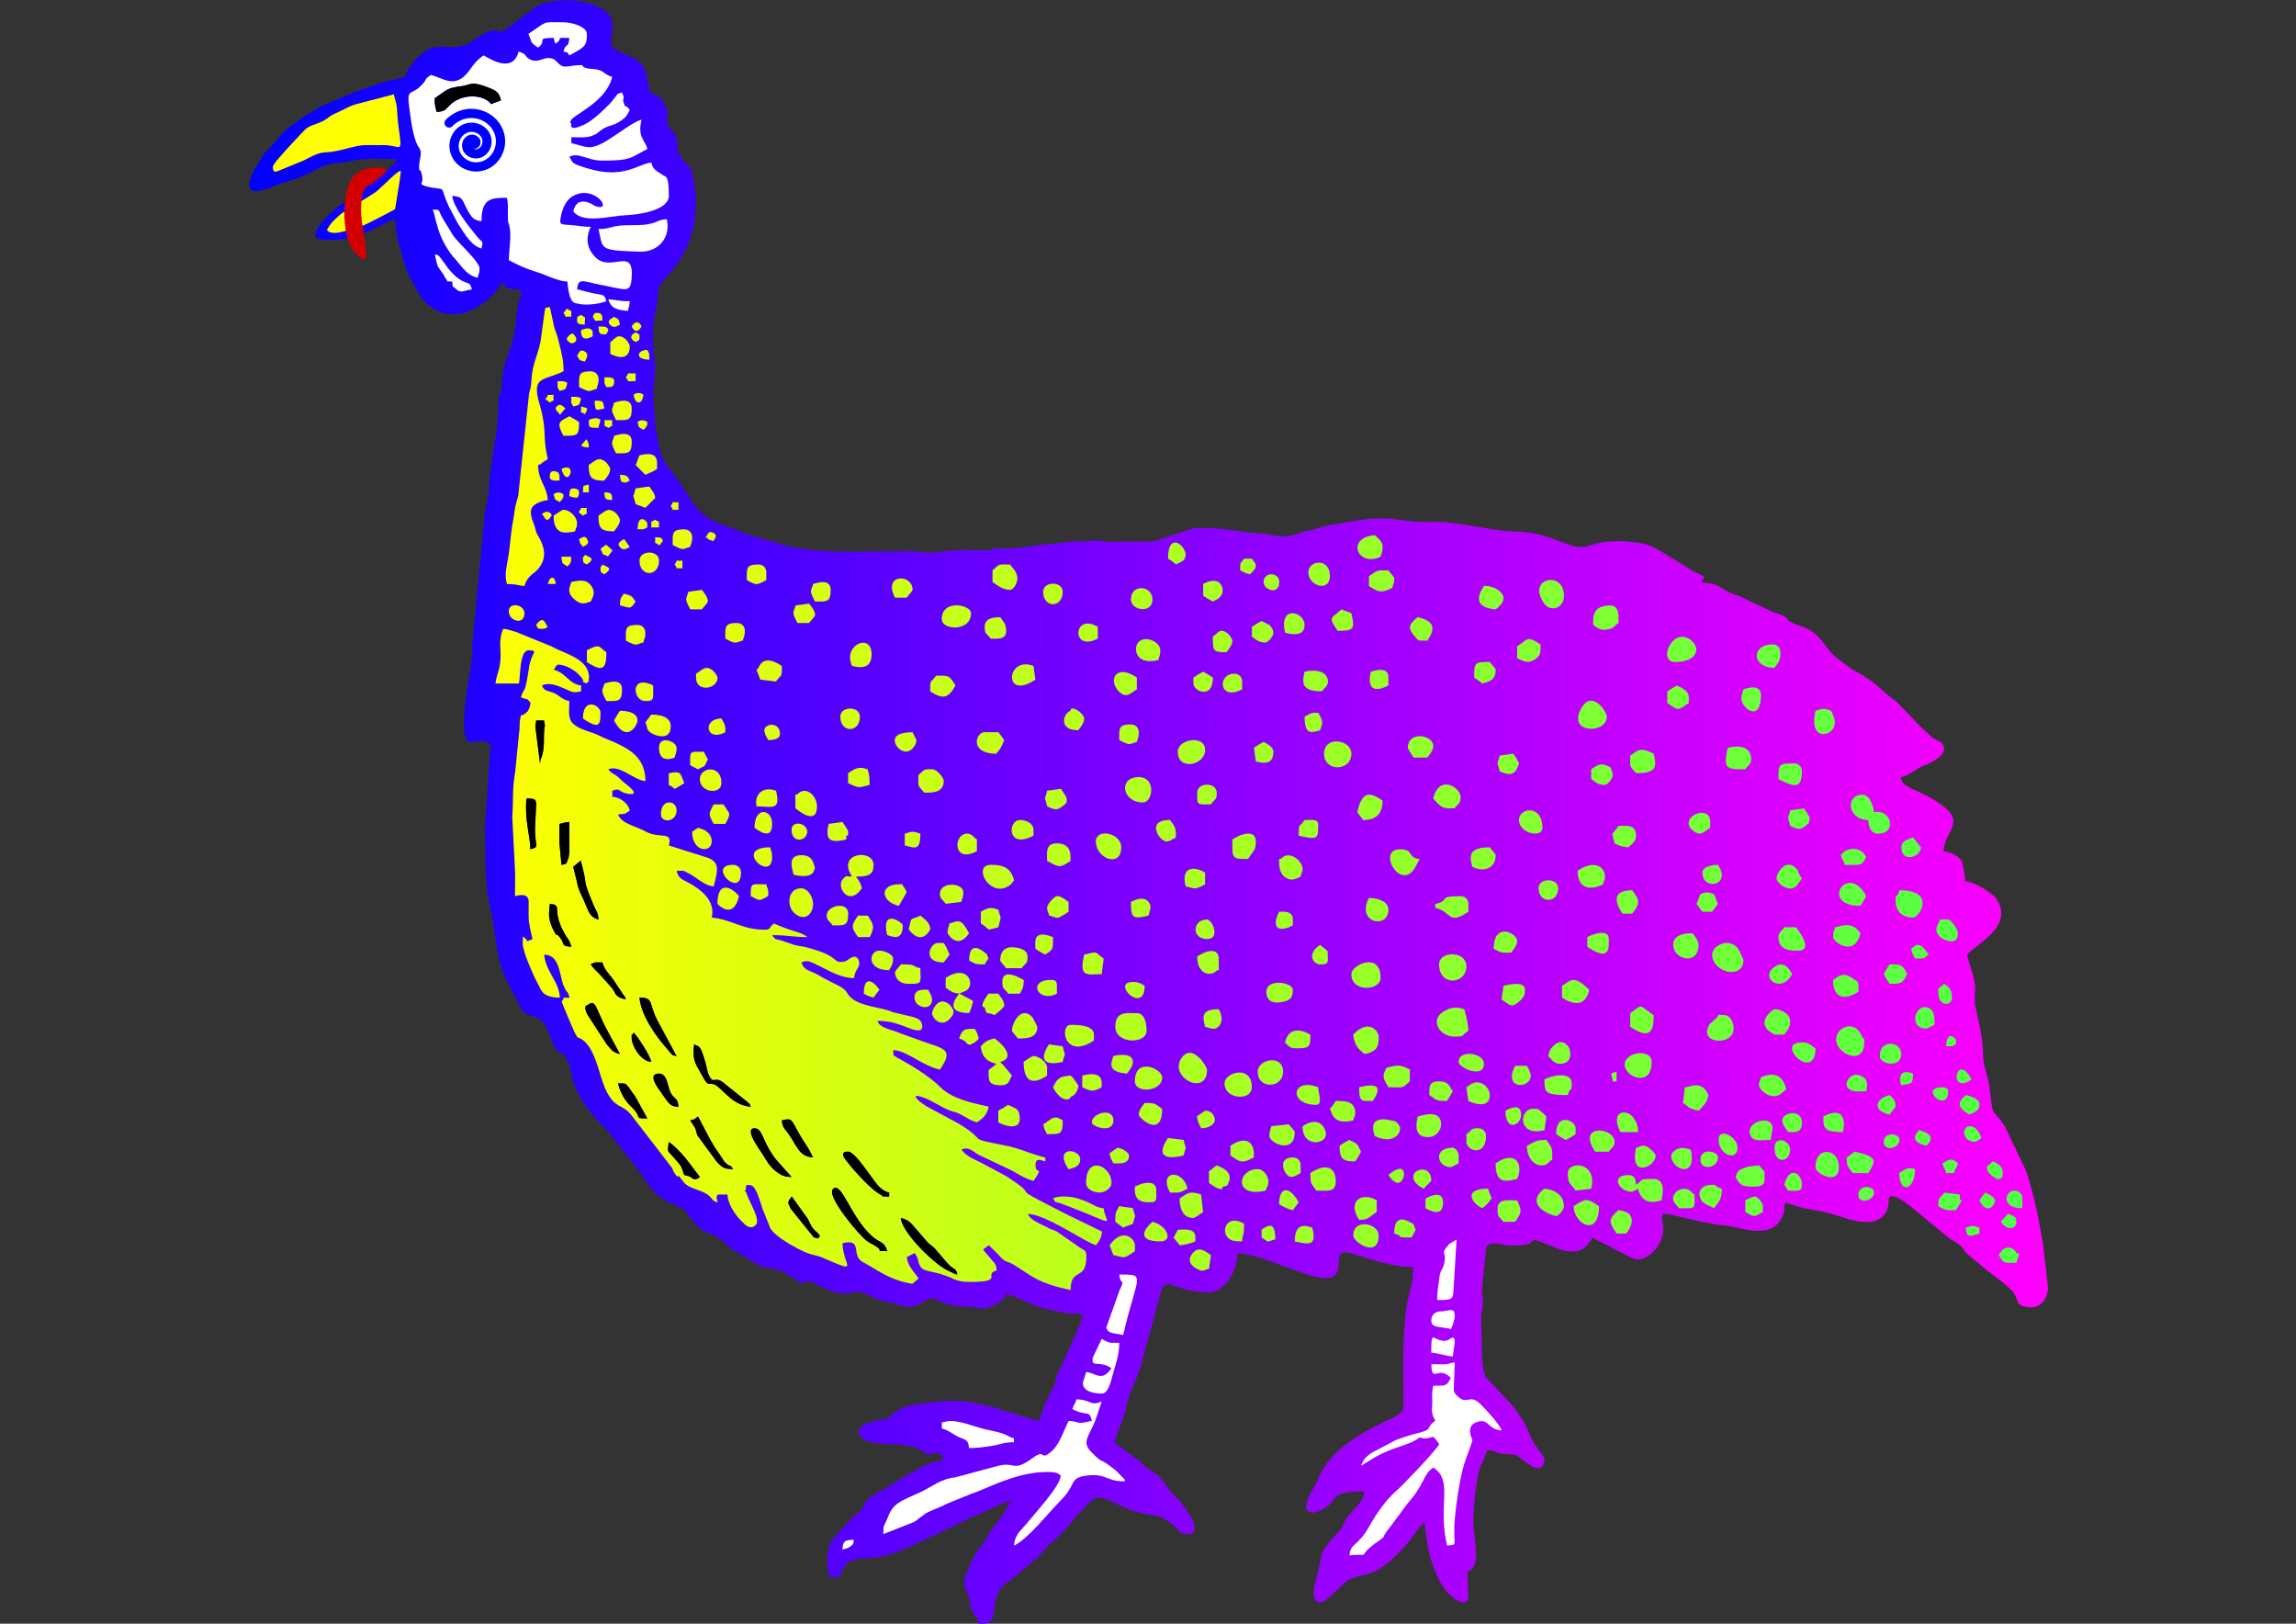<svg xmlns="http://www.w3.org/2000/svg" xmlns:xlink="http://www.w3.org/1999/xlink" xml:space="preserve" width="297mm" height="210mm" version="1.1" viewBox="0 0 29700 21000" id="svg2" shape-rendering="geometricPrecision" text-rendering="geometricPrecision" image-rendering="optimizeQuality" fill-rule="evenodd" clip-rule="evenodd"><rect x="0" y="0" width="29700" height="21000" fill="#333333" stroke="none"/><defs id="defs4"><linearGradient id="linearGradient6958"><stop offset="0" id="stop6960" stop-color="#4eff47" stop-opacity="1"/><stop offset="1" id="stop6962" stop-color="#ff0" stop-opacity="1"/></linearGradient><linearGradient id="linearGradient6201"><stop id="stop6205" offset="0" stop-color="#f0f" stop-opacity="1"/><stop id="stop6203" offset="1" stop-color="#00f" stop-opacity="1"/></linearGradient><linearGradient xlink:href="#linearGradient6958" id="linearGradient6964" x1="125.965" y1="317.215" x2="835.757" y2="324.886" gradientUnits="userSpaceOnUse"/><linearGradient xlink:href="#linearGradient6201" id="linearGradient7832" x1="3223.997" y1="10504.098" x2="26490.443" y2="10504.098" gradientUnits="userSpaceOnUse"/><style type="text/css" id="style6">.fil1{fill:#000}.fil0{fill:#fff}</style></defs><g id="g7834" transform="matrix(-1 0 0 1 29714.44 0)"><path id="path7800" d="M22410.329 3.802c-248.008-3.223-507.947 73.323-585.446 207.698-90.001 155.999 21.014 312-22.985 381-85 136-374.981 93.998-446.981 359.999-13 47.999-26.995 177.02-42.995 209.02-58 113-64.009 9.976-154.009 122.975-144 181-21.007 260.008-105.007 373.008-55 74-72.974 40.97-94.974 137.97-7 29-1.011 138.011-27.01 196.011-58 129-146.003 109.034-183.003 299.034-65 344.001-39.016 709 128.984 995 33.001 56 62.014 106.993 97.014 155.993l126.008 151.97c112 104 94.983 143.026 107.983 279.025 4 37.001 29.026 162.011 32.026 175.011 46.999 218 29.961 402.984 4.961 629.984-16.001 147 23.016 316.98 19.016 432.98-6 178-41.022 641.034-117.023 807.034-70 152-181.993 245.952-268.993 386.953-133 214-207.97 350.004-412.97 444.004l-238.015 90.014c-200 88-391.983 133.995-608.984 197.996-488.999 144-1124.04 86.998-1674.039 91.998-172 2.001-178.978 40.017-362.977 12.017-202-31-418.01-27.994-563.01-21.994-188 8-96.989-17.025-184.989-25.025-107-11-146.022 21.99-498.022-34.01l-31.971-7c-72-14-15.999-7.962-105.999-11.962-168.999-7-271.011-38.986-422.01-36.987-154.002 2.001-200.988-26.023-318.989-4.023-10 2.001-31.01 6.992-41.01 7.992l-472.006-3.969c-105 0-154.994 9.965-282.993-45.034l-397.978-132.016c-453 0-470.02 45.044-837.02 72.044-216.001 16-318.007 73.977-500.008 2.977-52-20-75.024-29.979-124.024-37.979-65-11-4.973 9.991-94.973-20.009-174-58-359.987-80.015-544.987-111.015-457.001-78-573.02 32.033-950.02 17.032-348.001-12.999-732.005 110.961-1086.005 124.961-241.002 9-383.999 43.015-565.002 118.015l-98.999 35.002c-339 150-285.022-115.015-999.021 1.984-106 17-265.991 120.003-353.991 176.003l-156.986 95.03c-340 223-295.984 100.958-248.984 230.96-286 23.997-234.036 104.001-461.036 169.001l-447.973 208.03c-46 23-88.984 29.01-128.984 48.01-124 59-31 43.975-113 87.974-151 82.001-261.997 33.981-472.997 333.981-77.001 109-162.01 163.015-267.01 238.015-50 36-52.99 43.004-106.99 70.004-244 124-379.015 292-492.015 367-5 3-10.985 6.984-15.985 8.984l-359.007 371.023c-42 35-42.036 34.997-80.036 70.997-111 107-142.996 50.977-183.996 143.977-44 100 128.014 207.022 217.014 237.023 138 46 196.005 134.018 338.005 167.017-11 135.999-185.997 138.986-451.997 304.984-443 276.999-109.022 374.016-103.022 654.016-93 8-191.983 56.96-227.983 117.961-27 45-4.024 1.01-18.024 55.011-86 343 70.04 123.986-230.96 283.986-5 3-11.04 6.04-16.04 9.04-7 4-25.962 13.97-32.962 17.969l-132.017 96.022c-303 383 271.983 634.976 354.983 757.976-40 172-128.99 340.023-99.99 505.024l-1.985 140.008c-1 4-3.024 10.994-4.024 14.993-43 215-83.006 334.011-98.006 549.011l-4.961 116.968c-8 143.001-56.036 211.015-80.036 379.016-63 451.999-.997 220.991-197.997 508.992l-276.985 580.982c-105.001 314-164.006 622.035-218.006 941.035l-60.964 522.993c-22.001 165 80.96 330.01 272.96 295.01 144.002-27 99.035-75.994 158.035-169.994 55.999-90 259.997-229.034 338.997-292.034l262.985-217.014c56-51 19.972-26.997 66.973-84.997 46.999-58 111.003-81 176.003-127l345.006-284.979c75.999-62 269.039-236 376.039-254 95-17 31.997 83.004 91.997 197.005 143 268 562.976 61.985 750.976 15.985 109-27 179.01-36.987 295.01-57.988 98-17.999 158.993-49.98 254.993-72.981 51 109.999-15.006 29.954 28.994 146.954 124 336 487.006 191.049 733.006 149.049l49.003-4.024c5 0 11.97 0 17.97-.993 37-4 29.035-2.015 80.036-12.017 74-13.999 93.972-15.978 172.972-30.978l307.026-71.989c198-36 232.005-86.008 197.005 120.992-23 136 67.965 317.961 194.965 392.961 118 69 175.03 43.032 250.03 3.032l466.99-239.999c39 58 83.009 126.97 140.009 151.97 3 .999 10 4.009 14 6.008 206.001 75 412.978-88.008 602.979-133.008 74.002 50 31.993 50.028 113.994 67.028 3 .999 117.001 8.977 162.002 9.977 143.999 4 314.006-88.958 345.006 37.041l53.026 546.971c0 41-16.008 97.003-13.008 169.003 2.001 64 17.002 80.98 21.001 178.98 2.001 62 .02 140.02-2.976 202.02-7 118 9.957 472.012-58.043 570.012l-61.957 63.996c-4 4-9.017 9.008-12.017 13.009l-156.986 170.987c-135 124.999-270.02 317.007-336.022 493.007-74 198-217.99 267.998-184.99 359.998 72.002 200.001 283.979-72.014 369.979-97.014 72-20 124.997-2.985 204.997-22.985 102-25 24.987-35.034 163.987-38.034 20 85 48.044 114.051 79.044 198.052 29 78 36.956 113.966 54.956 222.966 23 146 42.003 329.016 42.003 513.016 0 225-114.987 579.976 76.013 630.976 0 98.999.01 176.017-8.985 273.017-24 262.999 230.019 61.005 308.019-49.995 168-239 232.984-571.998 255.984-853.998 62 41 93.009 96.002 140.009 162.002l75.958 99.991c115.999 129 218.046 240.998 368.046 338.997 140 91.001 318.003 76.011 437.004 168.011 68 53 264.955 264.969 315.957 264.969 166 0 72.002-278.001 42.003-395.001-65-257-6.987-198.977-156.987-397.977-97.001-128.001-132.988-117.024-184.988-244.024-59.999-150-240.985-217.961-255.985-399.961 485.001 11 304.961 82.998 512.962 218.997 68.999 45 239.023 113.967 237.022-38.033-.999-99-105-222.996-141.001-310.996-20-50-21.027-56.999-46.026-105.999-149-290-475.985-491.976-756.985-630.976-365.999-182-315.995-102.016-310.995-520.016 4-361.001 2.021-663.977-44.979-1011.977-20-150-82.021-247.039-82.021-503.039 287 0 527.017-95.963 788.017-173.963 311.001-92 50.995 260.972 296.996 313.972 219 47 861.003-309.004 1185.002-317.004 0 199 146.968 505.024 377.968 505.024 481.001 0 556.04-268.989 630.04 55.011l221.974 816.956c46 196 184.997 470.019 197.997 555.019l7 47.018c36.999 163 117.009 306.974 154.01 468.974l-331.006 249.039c-30.999 28.001-7.979 8.978-37.977 37.979l-39.027 36.987c-28.999 23-56.99 37.035-92.99 59.035-128.001 81-168.001 205.987-275.001 304.987-106.001 97-414.979 497.968-157.979 497.968 111 0 75.962-36.998 152.963-98.998 179-143.001 185-129.963 395-166.963 411.001-73 550.99-339.992 727.99-127.992l148.001 154.946c115.001 133.001 209.007 255.039 345.007 362.038 95.999 76.001 114.004 144.99 197.003 205.99l221.039 183.003c145.001 141 238.992 133.013 282.993 330.013l22.985 119.007c18.001 158 23.998 195.981 204.998 199.981 11-131 26.021-60.017 75.021-153.017 36-69 24.978-146.975 58.979-221.975 82.999-187.001 45.992-203.038-20.009-369.038-83.998-211-109.982-191.983-206.982-347.983-4-6-14.024-26.017-18.023-33.017-80.001-157-174.001-212.961-247.001-357.96-29.999-60-33.005-49.998-70.004-105.998 97 8 209.003 79.007 310.003 119.007 396.001 157 1034.999 527.951 1369 598.951 242.999 52 456.017-53.985 541.017 266.016h126.008c58.999-111.001 41.984-364.989-12.016-466.989l-249.976-280.018c-266.001-210-113.04-164.009-249.04-281.009-45-39-172.959-102.001-237.96-141.001-180.001-107-519.036-340.95-715.036-344.951 37.999-143 92.02-76.012 202.021-76.012 19 0 43.99-35.036 92.99-59.036 210.001-102 430.016-46.967 654.017-102.967 101-25 122.01-66.001 161.01-141.001-61.001-82.999-133.01-113.032-267.009-137.032-214-38-109.016-31.991-252.016-127.992-130.001-87-429.982-100.96-587.981-117.96-218-24-447.033 20.981-659.033 79.981l-579.989 176.996-86.982-240.992c-196-361-91.004-245.027-190.003-441.027l-229.031-502.984c-62.999-186-105.973-206.974 53.027-207.973 64.999-1 90.969-4.017 130.969-12.017 100-19 183.025-35.988 272.025-57.988 149-36 360.006-166.995 479.005-176.995 18.001 66 28.989 66.951 78.99 97.951 69 43 159.025 91.045 251.024 86.045l112.999-20.01c452.001-16 380.963-112.999 540.963-112.999.999 0 146.026 89.967 201.028 102.967 71 17 119.012 7.047 210.012-19.954 11.999-2.999 41.956-13.048 47.957-15.048l152.024-36.986c247.001-66 220.003-150.983 416.003-100.983 138 35 330.003-53.03 437.003-109.031 155-80.999 59.966-22.985 201.965-22.985 3 0 200.047-127.977 234.047-143.978 94.999-45 172.953-29.988 280.954-71.988 97-38 52.039-27.036 129.04-73.036 116.999-70 223.971-112.966 320.972-208.966 153-151 261.009-131.006 373.008-232.006 89-81 120.991-209.032 247.991-257.032 355-133.001 355.012-276.972 570.012-539.971l344.014-437.996c186-177 418.965-454.028 455.965-702.028l49.003-178.979c11-26.999 5.994-32.028 35.994-67.028 131-155 101.022 6.028 216.022-313.972 115.001-318 282.008-138.006 380.008-352.006 39-86 76.993-162.024 127.992-251.024 196-347 162.999-638.982 246.999-989.983 81-339.999 59.013-680.017 76.013-1035.017l-76.013-1108.985c142-75 115.016-24.969 252.016-24.969 169 0 59.971-611.999 45.971-726.998-14-120-50.964-285.034-60.964-412.034-5-57 2.006-95.985-.994-142.985l-156.049-1628.015c-16.001-143.999-48.996-212.983-56.996-368.983-19-383-118.976-689.988-122.976-1059.987-2.001-155-12.987-107.045-36.987-213.045-13.999-61-1.007-72.979-13.008-164.979-37-276-163.996-448.006-176.996-733.006-8.001-164-45.012-243.968-76.012-377.968 106-56 60.984-22.994 128.984-35.994 111-20 69.006 5.956 98.006-65.044h49.996c40 149 578.006 661.998 994.006 211.998 13-14 22.01-27.003 34.01-42.003l.991 2.04 153.018-275.994c58-134 191.576-573.234 178.979-728.045-3.786-46.545 169.367 91.592 407.348 176.885 299.914 132.505 599.568 88.153 628.33 45.144 2.915-65.819-53.919-193.048-315.625-405.198-133.559-88.97-283.606-180.365-404.923-269.214-93.835-85.39-321.803-259.713-338.722-328.579h-.387v-.992c.06.304.311.684.387.992 333.562-.02 330.764-24.979 669.617 35.994 169 30 167.995 6.973 310.994 66.973 103 43 240.434 142.661 509.214 204.335 172.779 69.674 682.78 321.704 253.78-336.296-24.999-39-21.98-42.028-51.98-74.028-39.999-45-26.012-13.02-76.014-75.02l-127-150.979c-147.997-152.998-481.005-336.982-521.004-361.982l-443.012-188.018c-145-38-270.019-103.001-421.018-134.001-326-68-134.957-28.007-315.957-239.006-277-325.001-377.018-134.975-661.018-221.975-2.001 0-54.012-21.001-55.011-21.001l-90.013-61.02c-81-55-158.993-109.967-268.993-109.967-74 0 34.009 62.992-99.991.992l-389.985-293.026c-98.25-64.125-242.778-94.75-391.583-96.683z" clip-rule="evenodd" fill="url(#linearGradient7832)" fill-opacity="1" fill-rule="evenodd" image-rendering="optimizeQuality" shape-rendering="geometricPrecision" text-rendering="geometricPrecision"/><path id="path13" transform="scale(28.222)" d="M872.398 43.229l-.816 3.082c-1.063 4.003-.46 4.57-1.31 11.267-1.772 13.925-1.878 8.895 7.476 8.895v.035c10.665 0 8.256-.389 18.461 2.127 10.098 2.48 6.98-.675 17.434 4.888l10.275 4.217c2.232.886 3.896 2.055 3.896-1.418 0-1.63-15.023-17.183-15.023-17.183-2.516-1.95-4.997-2.162-7.937-3.686-3.331-1.7-1.56-1.63-6.768-3.969-3.047-1.346-5.209-2.729-8.008-3.615l-17.68-4.64zm-3.125 35.044c-.178 0-.081 1.111.346 4.016.344 2.335 2.131 13.356 2.2 13.559.064.194 12.102 6.43 13.966 7.236 3.706 1.602 5.956 2.34 8.08 2.654.497.074 1.26.237 1.696.364.435.126 1.3.322 1.921.437 2.18.402 4.262.126 5.17-.685.269-.24.329-.368.274-.586-.12-.479-1.336-2.302-2.223-3.33-.744-.864-3.084-3.052-4.45-4.16-.256-.21-3.79-2.42-7.853-4.913-5.162-3.167-7.667-4.767-8.318-5.32-.512-.435-1.962-1.771-3.223-2.969-3.483-3.308-4.607-4.335-5.595-5.111-.878-.69-1.718-1.192-1.99-1.192zm-68.416 62.432l-1.523 7.016c-.425 2.834-1.416 4.534-2.125 7.12l-1.596 6.485c-.708 3.366-1.027 5.103-1.027 8.895l.035-.035c9.177 4.393 14.635 2.09 11.057 14.632-3.792 13.182-1.241 14.21-3.899 25.62 1.24.637.71.46 2.198 1.38 2.267 1.382-1.064.108 2.267 1.313 0 7.016-3.898 9.389-4.465 16.086 2.516.212 5.635 1.416 6.875 2.904 2.126 2.551-.143 6.91-.781 8.93l-.283.992c-.32 1.134-.284 1.665-1.24 3.295-2.445 4.181-5.244 10.347.638 16.193 1.666 1.63 4.359 2.764 5.492 7.016 3.437-.284 3.508-.885 8.043-.885 1.56-5.917-.495-8.186-1.523-19.808l-.639-5.137c-.354-2.87-.955-5.421-1.203-7.547-.531-4.287-1.1-4.996-1.808-8.008l-4.96-46.808c-1.169-3.969-.92-4.64-1.24-7.723-.708-6.98-2.836-9.886-4.076-16.477l-1.806-13.252c-.674-2.55.46-1.453-2.41-2.197zm-7.83.71c-2.48 1.842-1.984-.143-1.984 3.755 4.146-.354 1.558.957 3.578-1.772l-1.594-1.984zm-13.57 1.983c-2.539 0-2.692 1.02-2.693 3.543 4.606-.106 2.551.816 4.465-1.771-.461-.78-.567-1.772-1.772-1.772zm7.156.885c-2.48 1.807-1.771-.07-1.771 4.463 1.726-.136 3.545.025 3.545-1.77 0-2.515-.392-1.665-1.774-2.693zm-1.771 4.463l-.035.002h.035v-.002zm-13.428-3.576c-2.197 1.488-1.95.53-2.693 3.578 1.594.78 2.799 1.913 4.535.035 1.594-1.736-.354-2.621-1.842-3.613zm-10.348 2.56c-1.17-.054-2.086 1.196-2.197 1.905 2.516 4.464 4.359.142 4.465 0-.77-1.369-1.565-1.872-2.268-1.905zm17.47 1.905c-2.375.07-4.111-.284-4.466 1.771v.035c.46.78.567 1.772 1.772 1.772 2.693 0 2.48-1.062 2.693-3.578zm4.98.877c-1.416.024-2.287.805-2.287 1.779v1.807c3.401 1.913 5.35 1.312 5.35-2.692-1.17-.65-2.214-.91-3.063-.894zm-21.989 1.814c-.78.46-1.771.567-1.771 1.772 0 2.515.39 1.665 1.771 2.693 4.465-2.516.142-4.359 0-4.465zm29.098.584c-.623-.016-.933.665-1.354 1.152v.036c-1.7 1.984 1.064 4.252 2.729 2.693.886-.815 1.808-1.239.178-2.904-.691-.704-1.18-.967-1.553-.977zm-21.59 1.207c-.728-.005-1.595.322-2.724 1.186-.78.602-2.09 2.657-2.09 3.26 0 6.838 5.599 5.351 8.93 3.58v-5.352c-1.584-1.047-2.515-2.664-4.116-2.674zm-12.857 6.252c-1.028 2.162-.887 1.17-.887 4.465 6.839-.142 5.564-4.465.887-4.465zm29.709.295a2.34 2.34 0 00-.62.201c-2.692 1.24-1.204 3.297-.46 4.856 3.118-.85 2.02-.355 3.58-2.694-.713-1.085-1.184-2.577-2.5-2.363zm-3.774 9.522c-2.09 0-3.578 1.487-3.578 3.578 0 2.41.426 2.48.887 4.465 3.685.885 2.657 1.947 8.043-.887 0-5.35.495-7.156-5.352-7.156zm-17.617.865c-.414.009-1.206.118-2.933.092v3.543c4.606-.107 2.551.815 4.464-1.772-1.196-1.617-.84-1.878-1.53-1.863zm11.346 1.863c-1.984.035-4.465-.284-4.465 1.772 0 3.118 1.773 2.693 3.58 2.693 1.134-2.374.814-.957.885-4.465zm21.472 1.772c-1.877.035-3.543-.143-4.464.884.815 3.083.497 2.765 3.58 3.58 1.134-2.374.814-.957.884-4.464zm-37.025 5.423c-1.142-.009-2.083.547-2.305.813.532 5.031 4.005 4.323 4.465 0-.717-.598-1.475-.807-2.16-.813zm38.832.813c.319 4.004-.99 1.665 1.774 3.578l1.982-1.594c-2.197-2.94.39-1.63-3.756-1.984zm-8.078.92c-1.878.035-3.544-.141-4.465.887.815 3.082.498 2.763 3.58 3.578 1.134-2.374.814-.957.885-4.465zm-10.736 1.771c-4.323.107-3.544.001-4.465 3.58 3.791.886 4.358 1.558 4.465-3.58zm-13.362.041c-1.873.004-3.611.74-3.611 3.54 0 5.846 1.808 5.349 7.158 5.349 2.906-5.528 1.735-4.5.885-8.043-.55-.124-2.558-.85-4.432-.846zm29.576 1.895c-.998-.13-1.96.847-2.785 1.644l2.48 2.87c1.347-1.95 2.87-2.41 1.311-3.97-.336-.336-.673-.501-1.006-.544zm-9.943.722c-3.543.957-3.26.638-1.771 3.579 2.763-2.02 1.452.567 1.771-3.579zm5.352 4.5c-1.985 1.063-2.693 1.49-4.465 2.694.003 6.337.756 6.236 7.156 6.236 3.225-6.059 2.163-6.378-2.691-8.93zm-12.123.909c-.953.022-1.731.331-2.157.863l.993 3.543c4.464-.036 4.357-.106 4.357-3.543-1.116-.62-2.241-.885-3.193-.863zm-7.543.863c.319 4.004-.993 1.665 1.771 3.578h.035c2.764-2.02 1.453.568 1.772-3.578h-3.578zm-13.746.074c-1.142-.009-2.084.547-2.305.813h-.035c.177 1.771-.39.565.53 2.16.072.142.284.425.354.531l.922.887c2.339-1.56 1.843-.46 2.694-3.578-.718-.598-1.475-.807-2.16-.813zm8.427 6.238c-1.873.004-3.611.74-3.611 3.54 0 5.846 1.808 5.35 7.158 5.35 2.906-5.528 1.735-4.5.885-8.044-.55-.124-2.558-.85-4.432-.846zm17.153 2.44c-.815 1.453-1.098 1.665-1.098 3.756 2.764-.248 1.7 0 3.578-.885l-2.48-2.871zm-28.305 6.805c-2.199.032-4.08.933-4.08 4.144v2.658c2.516 1.666 2.727 1.416 5.35 2.692l4.464-4.463c-.744-1.595-1.027-2.906-1.771-4.465-1.21-.292-2.644-.586-3.963-.566zm22.52 2.347c-.853-.056-1.771.279-2.967 1.196-.815.637-2.125 2.584-2.125 3.222l-.035.037c0 2.126 1.734 3.968 2.691 5.35 5.917 0 7.158-1.241 7.158-7.158-2.06-1.373-3.301-2.552-4.722-2.647zm14.835 3.787c-4.225-.015.003 9.442 2.36.668-.979-.47-1.756-.666-2.36-.668zm5.97 1.703a3.968 3.968 0 00-.634.063c-2.303.425-2.019 1.807-2.054 4.252 1.984-.035 4.465.284 4.465-1.772 0-1.643-.435-2.554-1.778-2.543zm-30.432 1.622c-3.225.283-3.225.39-4.465 2.693 0 0 1.665.887 1.771.887 2.693 0 2.481-1.065 2.694-3.58zm14.314 4.5v3.58h2.693c-.283-3.508.531-2.73-2.693-3.58zm-27.709.886c-.921 1.382-2.693 3.26-2.693 5.35h.037l4.463 4.465c1.594-.744 2.905-1.028 4.464-1.772 1.382-5.74 1.276-1.737 0-7.158l-6.271-.885zm34.867.885c-1.453 0-2.693.531-2.693 1.772v.037c0 3.614 2.197 2.303 4.465 1.771-.142-1.736.035-3.58-1.772-3.58zm-14.281 1.772c-3.083.248-3.578.284-3.578 3.58 3.295-.284 3.294-.285 3.578-3.58zm21.086.109c-1.142-.01-2.083.547-2.305.812h-.037c.177 1.772-.388.568.533 2.163.071.141.283.424.354.53l.922.886c2.338-1.56 1.84-.46 2.691-3.579-.717-.598-1.473-.807-2.158-.812zm-52.479 4.396c-.124-.057-.513.191-2.586.032v3.543c4.146-.355 1.559.956 3.579-1.772-1.01-1.382-.869-1.745-.993-1.803zm39.438 2.653c.319 4.004-.992 1.664 1.771 3.578l1.985-1.594c-2.197-2.94.39-1.63-3.756-1.984zm10.736.886c-3.047 0-6.271 3.225-6.271 6.272 0 2.055.318 1.027.884 3.578 6.024 1.453 9.85.53 9.85-7.158-.673-.46-3.79-2.692-4.463-2.692zm-20.81.045c-.853-.056-1.77.279-2.965 1.196-.815.637-2.127 2.585-2.127 3.222l-.035.037c0 2.126 1.736 3.968 2.693 5.35 5.917 0 7.156-1.24 7.156-7.158-2.06-1.373-3.301-2.552-4.722-2.647zm28.853.875c-1.63 0-2.445.46-2.693 1.772 2.303 3.153 2.48 2.091 4.465-.885 0 0-1.666-.887-1.772-.887zm-43.949 3.356c-1.219-.143-2.574 1.403-2.574 1.96v1.807c2.374 1.134.957.814 4.465.885-.078-3.41-.943-4.541-1.891-4.652zm-6.117.224c-2.303 1.666-1.774-.32-1.774 3.579h3.545c-.354-4.146.957-1.559-1.771-3.579zm-13.43 4.463c-2.09 0-3.58 1.49-3.58 3.58 0 2.41.426 2.481.887 4.465 3.685.886 2.657 1.948 8.043-.886 0-5.35.497-7.159-5.35-7.159zm-12.316 1.225a2.406 2.406 0 00-.618.193c-2.55 1.134-1.17 2.446-.46 3.934 2.657-.709 1.454-.354 3.58-1.772-.744-1.116-1.192-2.558-2.502-2.355zm-304.137 1.434c-.177.141-.425.107-.496.39l-1.807 1.772c-.85 1.24-1.275 1.842-1.275 3.224 0 2.41.424 2.479.885 4.463 10.488 5.032 16.193-8.716 2.693-9.85zm362.129.814c-.475.093-.925.496-1.35 1.453-.815 1.843.887 2.269 2.162 3.12 1.418-2.127 1.099-.923 1.772-3.58-.93-.444-1.792-1.149-2.584-.993zm-32.246.107c-2.09.178-3.261-.106-3.58 1.772l1.595 1.984c2.941-2.197 1.63.39 1.985-3.756zm14.28.885c-.143.142-.426.142-.462.426l-2.197 3.154h-.035c1.594.78 2.799 1.913 4.535.035 1.594-1.736-.354-2.623-1.842-3.615zm-252.686 1.58c-2.227.05-4.772 3.207-4.772 5.578 0 2.906 2.551 3.438 4.465 4.465 1.524-1.346-.817.46 1.451-1.24 1.028-.78 1.312-.886 2.127-1.453 0-5.55-1.54-7.389-3.271-7.35zm260.834.97l-2.977 2.624 2.127 2.764c3.791-1.95 1.382.425 3.437-3.473l-2.587-1.914zm-19.772 3.606c-2.232 0-4.465 1.233-4.465 3.696 0 7.547 8.93 7.547 8.93 0 0-2.463-2.233-3.696-4.465-3.696zm29.48 1.002c-2.87 1.524-4.711 1.666-.884 4.465.78-.46 1.771-.567 1.771-1.771 0-3.402.283-.32-.887-2.694zm6.307.885c.071 2.693-.07 2.729 1.772 4.465 2.303-1.56 2.374-.922 2.693-4.465h-4.465zm-311.988.922c-.496.709-1.772 2.197-1.772 2.693l-.035-.035c0 2.02.886 2.693 2.197 4.04.107.106.32.283.497.425 2.338-.531 2.622-.815 4.464-1.771 0-4.323-.035-2.765-1.771-5.352h-3.58zm263.588.855c-.124-.057-.515.191-2.588.032v3.543c4.146-.355 1.56.956 3.58-1.772-1.01-1.382-.868-1.745-.992-1.803zm-294.414.952c-2.463.062-4.926 1.896-4.926 6.2 0 7.406 9.851 4.607 9.851-1.77 0-2.782-2.463-4.492-4.925-4.43zm144.845.834c-.742-.01-1.74.017-3.183.017-1.205 1.772-2.835 2.8-3.295 5.705-.39 2.48 1.665 5.916 3.295 5.916 3.366 0 5.952-2.196 8.043-3.578v-5.35c-2.71-2.338-2.632-2.684-4.86-2.71zm112.116.017c-2.09 0-3.579 1.488-3.579 3.578v3.578c4.536 2.41 4.393 2.41 8.928 0 0-5.35.497-7.156-5.35-7.156zm71.504 0c-2.87 1.524-4.714 1.666-.887 4.465.78-.46 1.771-.567 1.771-1.771 0-3.402.285-.32-.884-2.694zm-360.213 2.694c-.674.992-2.694 3.01-2.694 3.578 0 2.41.426 2.48.887 4.465 5.102 2.444 6.378 2.018 10.736-.887v-4.465c-4.216-2.835-3.19-2.691-8.93-2.691zm53.609 1.789c-1.79 0-3.578 1.186-3.578 3.56 0 6.201 7.158 3.65 7.158 0 0-2.374-1.79-3.56-3.58-3.56zm329.732 1.57c-.853-.083-1.596 1.121-1.656 2.875h3.578c-.527-1.969-1.258-2.81-1.922-2.875zm-160.103.342c-2.497.094-5.149 1.924-5.149 5.226 0 .567 2.02 2.588 2.694 3.58h5.351c3.27-6.178.314-8.928-2.896-8.806zm-297.95.695c-2.862.16-5.757 2.388-5.757 7.225 0 5.917 6.095 7.548 8.965 3.65 5.091-6.922.976-11.108-3.207-10.875zm445.157.303c-2.249-.056-4.346.659-5.697 3.45-1.099 2.231-.214 3.897.85 6.165v-.035c1.984.46 3.968 2.232 7.724-1.205 3.579-3.225 1.666-5.811 1.205-7.725-1.329-.305-2.733-.617-4.082-.65zm-290.008.094c-3.533-.177-4.469 2.885-4.469 4.134 0 3.366 2.233 4.183 4.465 5.352 1.984-1.063 2.693-1.489 4.465-2.693v-5.352c-1.816-.966-3.283-1.383-4.46-1.441zm178.822.595c-1.873.004-3.609.74-3.609 3.54 0 5.846 1.806 5.35 7.156 5.35 2.906-5.527 1.737-4.5.887-8.044-.55-.124-2.56-.85-4.434-.846zm-105.515.733c-2.233 0-4.465 1.23-4.465 3.693 0 7.547 8.93 7.547 8.93 0 0-2.463-2.233-3.693-4.465-3.693zm-197.574 1c-6.166 0-8.93 3.861-8.93 5.35v.036c0 1.985 1.204 3.295 2.586 4.57.106.107.39.318.496.39.106.07.354.248.496.39 8.185-.673 9.568-4.465 5.352-10.736zm156.896 1.037c-2.463.115-4.924 1.974-4.924 5.234 0 6.59 9.85 4.996 9.85 0 0-3.72-2.463-5.35-4.926-5.234zm201.543.77c-.921 1.381-2.691 3.26-2.691 5.35h.035c0 .568 2.02 2.587 2.693 3.579h5.35c2.905-5.528 1.737-4.5.886-8.043l-6.273-.887zm35.824 1.77c-3.508.816-3.615.994-5.351 3.58h-.036c2.587 3.828 2.34 2.906 7.159 1.772-.071-3.578-.425-3.296-1.772-5.351zm-84.969 4.5c-.92 1.383-2.693 3.262-2.693 5.352h.035c0 .567 2.02 2.586 2.694 3.578h5.35c2.905-5.527 1.736-4.5.886-8.042l-6.271-.887zm134.782.77c-1.982-.003-4.246 1.404-4.246 3.696 0 5.669 7.158 3.58 7.158-.885 0-1.953-1.371-2.809-2.912-2.81zm-202.246.059c-3.349-.013-6.698 1.635-6.698 3.637 0 8.539 13.395 7.83 13.395 2.693 0-4.642-3.349-6.317-6.697-6.33zm-299.907.059c-2.763 0-3.578 2.62-3.578 5.35v2.692c2.551 1.701 1.843 2.587 5.776 3.047 2.657.32 3.828-.813 5.847-2.16 0-3.756.424-8.93-8.045-8.93zm123.38 1.771c-1.595.78-2.907.992-4.466 1.772l-.035.035c-1.736 7.405-1.134 8.043 6.272 8.043 4.216-6.272 3.508-5.244-1.772-9.85zm22.544 1.758c-2.613-.013-5.607 2.37-5.607 5.4 0 5.528 5.951 4.287 8.928 3.578 1.523-6.555-.708-8.965-3.32-8.978zm-57.447 1.82c-8.61 2.02-7.654 5.953-4.465 10.736 4.677 0 3.969.32 5.953-2.09 3.473-4.18 2.197-5.457-1.488-8.646zm191.305.035c-1.308 1.945-2.685 2.976-2.692 6.252.012 4.198 4.288 3.565 7.155 3.565 1.807-2.658 2.693-1.809 2.693-5.352 0-4.11-4.18-4.465-7.156-4.465zm-2.692 6.252l-.002-.015v.037l.002-.022zm212.625-4.933c-1.132.123-1.69 2.004-2.51 3.111h-.035c1.099.602.957.887 2.694.887 2.515 0 1.666-.39 2.693-1.772-1.276-1.74-2.162-2.3-2.842-2.226zm-329.699.418l-3.543 1.808c-.815.78-1.807 2.02-1.807 3.543l-.035.035c0 1.843 2.622 4.465 3.578 4.465 3.296 0 4.323-1.382 6.272-2.693v-4.465c-1.772-1.205-2.48-1.63-4.465-2.693zm240.45.922c-2.091 0-3.579 1.487-3.579 3.578 0 2.41.426 2.48.887 4.465 3.685.885 2.657 1.95 8.043-.885 0-5.35.495-7.158-5.352-7.158zm-160.81.244c-1.257.014-2.779.459-4.556 1.527v5.352c10.404 5.5 11.348-6.96 4.557-6.88zm206.413.642c-2.09 0-3.58 1.488-3.58 3.578 0 2.41.426 2.481.886 4.465 3.685.886 2.658 1.948 8.043-.886 0-5.35.497-7.157-5.35-7.157zm61.547 1.807c-2.764.213-3.154.708-5.776 1.346l-16.512 6.732c-4.96 3.083-17.042 5.315-17.042 14.244H783c0 3.402-.283.32.887 2.694 3.897-1.56-.18.531 2.974-3.295 1.843-2.197 5.387-4.502 8.364-5.104 2.728-.567 2.338-.14 3.826 2.127-5.492 1.276-7.193 6.696-12.508 7.156v2.694c4.04.956 4.287.106 8.291-1.524 3.189-1.31 6.52-2.62 9.603-1.133-1.062 2.977-3.155 2.197-6.06 3.756-2.728 1.453-3.046 2.586-6.447 3.4.212 9 1.098 10.702-10.524 14.493-2.586.85-3.97 1.807-6.84 2.976-9.283 3.827-17.504 7.725-17.504 19.17 5.315-.425 11.942-7.69 16.973-5.351-1.736 2.374-2.587 1.63-4.96 3.969l-2.339 2.162c-1.771 1.275-8.008 6.13-1.418 4.996 4.075-.709 3.26-2.976 6.91-1.276v2.694c-3.79.319-7.157 2.976-8.042 6.271 2.055 1.382 1.806 1.7 5.35 1.772-1.1 4.11-8.221 5.49-12.048 7.617-7.334 4.075-12.862-.425-11.197 6.662l-16.299 5.137c-7.866 2.09-5.846 6.733-4.252 13.642 4.288-.354 7.973-4.288 11.764-6.13 2.693-1.312 1.063-1.028 5.244-1.028-.85 3.189-1.913 3.58-4.748 5.068-6.413 3.367-13.145 8.574-11.338 16.37-8.008.673-13.537 4.854-21.545 5.421-6.413.461-3.897-.425-7.05-2.728-2.127 1.027-5.068 2.126-7.69 3.012-2.976 1.027-5.457 1.453-7.512 3.224 5.953 0 9.32-.886 16.088-.886-1.913 2.622-1.206 1.452-4.607 2.55-.213.071-.46.142-.672.213l-4.608 1.631c-2.09.567-3.72.638-5.953 1.205-12.897 3.402-12.116 5.916-14.703 6.625-.283.071-2.126 0-2.232 0-2.445-.531-4.183-3.862-6.557-1.488-1.878 4.075 1.42 4.359 1.774 8.93 6.413 0 12.188-3.828 17.751-6.415 2.268-1.063 3.826-1.948 6.377-.744-.992 3.72-4.465 3.827-7.654 5.74-3.508 2.091-5.987 3.19-9.353 4.926-4.926 2.552-3.083 3.863-6.98 6.45-4.04 2.657-10.844 3.4-15.698 4.853-2.835.85-.034.213-2.656.922l-8.682 2.055c-1.7.637-3.544.921-4.146 3.19-1.489 5.527 5.99 1.806 8.328.991 4.074-1.417 6.803-2.34 11.976-2.34-.921 3.402-6.697 3.934-10.418 5.67l-13.146 4.713c-8.859 2.729-10.24 4.182-5.032 11.942 8.292-1.914 15.308-8.788 21.438-8.93-.319 3.862.107 1.77-1.346 3.117-.141.142-.391.25-.533.356l-1.168.601c-6.165 3.437-13.57 7.937-18.496 12.791-5.705 5.634-14.705 7.266-22.252 9.037.886 3.827 2.515 5.243 5.35 7.157 4.004-.922 6.732-3.862 10.736-4.854 4.43-1.098 9.212-4.854 13.818-6.484 7.229-2.552 1.809 2.09-1.45 4.039l-14.528 7.83c-14.67 8.752-2.197 6.307-21.969 10.205-6.449 1.275-11.481 3.898-17.894 5.387v1.771c2.267-.531 4.464-1.843 4.464 1.772 0 4.89-4.075-.283.885 7.158 4.606-1.063 7.796-3.827 12.154-5.74l12.721-6.026c2.764-1.346 4.678-4.216 8.186-2.515-2.268 3.118-5.883 4.36-9.143 6.06-.354.177-1.983 1.063-2.338 1.24l-8.15 4.358c-1.099.567-2.55 1.595-3.826 2.445-12.65 8.504 4.004.99-23.528 14.916-1.594.815-2.87 1.454-4.181 2.057l-13.217 6.447c.283 3.366 1.311 4.183 2.693 6.273 4.96-1.31 23.173-14.316 31.287-14.316-1.559 2.906-4.181 3.685-8.964 6.201-1.666.886-2.692 1.029-4.393 1.88l-10.523 7.333c-2.197 1.417-2.907 1.205-2.907 4.252 0 11.303 7.158 4.536 7.158 15.201 4.607-1.063 6.802-1.56 11.16-3.119 5.174-1.842 9.284-4.89 13.714-7.76 4.96-3.224 4.357-.815 8.574-5.705l4.076-3.967 2.586 1.913c-1.099 1.665-2.126 2.55-3.508 4.287-1.878 2.374-2.375 1.95-2.658 5.386 5.917 1.595-2.763 4.784 9.426 5.174 3.507.106 6.838.176 9.814-1.1 2.055-.885.567-.353 2.48-1.097 8.682-3.402 11.835-1.984 13.465-5.315 1.489-3.047.001-2.162 2.375-5.67l3.543 1.842c-.319 4.146-3.19 6.59-5.351 9.78l2.87 2.48c10.241-1.772 14.387-5.386 22.714-9.992 5.705-3.118-.355-10.842 9.283-8.61-.248 10.418-8.328 14.244 8.61 6.838 3.188-1.381 4.677-1.24 7.476-2.337 4.43-1.737 14.846-7.37 17.078-11.516l2.8-7.05c1.383-2.871 3.331-12.333 6.272-12.546 2.339-.177 1.771-.175 2.125 1.56.78 3.58.107.496-.283 1.878-1.24 4.358-6.732 12.365-4.287 14.81 1.878 1.878 3.65.816 5.031-.318l.922-.922c3.437-3.224 6.626-7.97 7.016-12.719h4.465c.885 2.197.602.708 0 3.578 2.374-.637 2.125-1.17 3.613-2.658 3.295-3.33 9.495-3.189 12.082-6.767l2.021-2.516c.532-.354.496 1.135 2.338-1.912.78-1.311.212-.71.815-1.88l19.1-24.731c4.251-4.749 6.66-2.48 10.699-9.85 3.72-6.803 4.819-19.772 11.48-24.272 3.543-2.374.567 1.275 2.941-2.41.638-.992 6.131-13.854 6.38-15.058-2.02-2.764.565-1.453-3.58-1.772.814-3.118.992-1.771 2.41-4.748 2.444-5.138 1.665-14.74 9.212-14.918-.637 7.725-6.98 12.509-7.158 19.666 2.232-.035 2.02 0 4.04-.426 4.003-.885 4.465-3.083 5.599-5.138.886-1.63 1.24-2.268 1.842-3.543 1.488-3.33 5.527-12.083 5.527-15.946 0-5.208-.851-1.7-1.418-1.806-1.382-.32 1.595 2.196-3.082.035 2.09-9.036 1.771-7.76 1.771-16.973 0-4.075 3.827-3.258 6.272-2.691 0-4.288-.211-9.178.072-13.43l1.168-22.783c-.602-9.496.107-12.084-1.346-20.836l-1.7-17.184c-.497-3.011-.212-4.004-.39-5.421-.602-5.138-.568-2.232-2.517-4.11-1.311-1.275-.743-.177-1.629-1.949-.602-1.205-.425-1.205-.814-2.764 2.161-2.94.957-.992 4.465-2.693-2.02-5.563-1.667-1.063-3.333-10.95-.566-3.472-.39-3.684-1.488-6.767-.07-.212-.212-.46-.283-.637-.07-.177-.213-.426-.248-.603-.39-1.488-2.233-2.516 1.771-2.516 4.288 0 3.721 12.048 4.465 15.201h10.737c-.567-5.244-2.8-6.59-2.233-16.085.142-2.764.071-6.025-1.31-8.93zm-329.364.867c-.704.015-1.55.36-2.68 1.223-.814.638-2.126 2.587-2.126 3.224l-.036.036c0 2.126 1.737 3.97 2.694 5.351 6.378 0 6.271-.745 6.271-7.158-1.705-1.145-2.572-2.709-4.123-2.676zm-211.324 2.748c-1.477.077-3.07.804-4.664 2.479-3.366 3.543-1.169 9.072 8.22 9.072 7.083 0 2.844-11.884-3.556-11.55zm70.631 1.076c-1.174-.076-2.625.62-5.385 2.465-.002 3.16-.24 4.508 1.807 6.236 3.224 2.729 5.705 1.701 8.93 0v-5.35c-2.79-1.873-3.843-3.252-5.352-3.35zm175.66.018c-3.148-.126-6.75 2.255-6.75 5.105 0 2.41.426 2.481.887 4.465 10.17 2.445 11.374-4.855 9.496-7.654-.864-1.285-2.202-1.859-3.633-1.916zm129.588 1.654c-2.132-.063-4.03 1.471-4.03 5.258 0 7.264 5.846 6.096 8.928 5.352 2.857-5.958-1.345-10.504-4.898-10.61zm-417.002.758c-2.09 0-3.58 1.49-3.58 3.58 0 4.323.85 4.393 2.693 7.156 10.489 0 10.844-10.736.887-10.736zm538.898.87c-1.566-.105-2.074 1.116-4.355 2.71 0 7.547 1.56 9.39 8.93 4.465v-5.352c-2.312-1.222-3.635-1.761-4.575-1.824zm-78.246 6.493c-1.546-.056-3.653.58-6.543 2.524.001 6.005.22 3.444 2.694 7.12l7.156-.884c.744-1.594 1.03-2.906 1.773-4.465-.141-.177-.355-.638-.39-.496-.433 1.019-.737-3.654-4.69-3.799zm-331.039.682c-.673.992-2.693 3.011-2.693 3.578 0 4.535 2.622 5.421 6.271 6.272 1.311-1.134-.637.354 1.454-1.24 1.027-.78 1.24-.887 2.127-1.454 0-7.016-.143-7.156-7.159-7.156zm212.38 1.088c-.975.043-2.048.267-3.218.719l-.886 6.271c13.583 9.088 13.518-7.405 4.103-6.99zm146.724 1.65c-.853-.056-1.77.277-2.965 1.194-.815.637-2.127 2.586-2.127 3.224h-.035c0 5.386 9.85 6.91 9.85 0v-1.771c-2.06-1.373-3.302-2.552-4.723-2.647zm-309.006.88c-1.874.003-3.61.739-3.61 3.538v3.578c6.627 3.508 9.815 1.382 8.044-6.271-.55-.124-2.56-.85-4.434-.846zm30.408.372c-3.936.123-6.308 2.05-6.308 4.973 0 2.161 1.453 2.622 2.693 4.465 9.177 0 9.319-3.436 8.043-8.928-1.63-.39-3.116-.55-4.428-.51zm50.881.473c-1.984 1.063-2.693 1.488-4.465 2.693 0 10.17 8.928 6.272 8.928 2.694v-2.694c-1.772-1.205-2.479-1.63-4.463-2.693zm37.022.158c-1.684-.031-3.901.676-6.622 2.5V315.887c3.19 2.126 5.14 4.428 8.612.566 3.132-3.463 2.311-8.373-1.99-8.453zm-51.301.764c-2.09 0-3.58 1.487-3.58 3.578v3.58c10.665 5.634 11.517-7.158 3.58-7.158zm136.734.886c-6.52 0-5.951-.002-8.928 4.463 3.19 6.06 5.988 6.45 11.621 2.694 0-6.06-.213-3.472-2.693-7.157zm147.54 2.733c-1.874.004-3.61.74-3.61 3.539 0 5.846 1.808 5.35 7.158 5.35 2.906-5.528 1.735-4.5.885-8.043-.55-.124-2.56-.85-4.434-.846zm-13.087.418c-1.211-.055-2.796.316-4.802 1.312 0 6.45-.639 7.158 3.578 7.158 4.721 0 6.473-8.233 1.224-8.47zm-474.113 1.35c-2.02 1.062-5.352 2.408-5.352 5.349h-.035v2.693c5.386 3.615 4.572 3.544 9.852 0v-5.351c-1.772-1.205-2.48-1.629-4.465-2.692zm-34.836.888c-1.873.004-3.61.74-3.61 3.54 0 13.074 8.93 5.775 8.93 1.77 0-2.409-.426-2.478-.886-4.462-.55-.124-2.56-.852-4.434-.848zm74.084 6.082c-3.726.11-7.074 5.806-7.074 7.309 0 8.15 18.92 7.866 11.443-4.287-1.395-2.253-2.91-3.065-4.369-3.022zm458.215 1.744c-2.01.15-4.022 2.002-4.022 3.756 0 5.847.673 7.619 8.043 2.693 0-5.049-2.01-6.6-4.021-6.449zm-220.436 1.84c-1.764.032-5.29 2.829-5.29 4.61 0 2.125 1.736 3.97 2.693 5.351 9.354 0 6.873-7.76 3.578-8.93 0-.744-.393-1.041-.98-1.03zm102 .03c-2.232 0-4.465 1.232-4.465 3.695 0 7.547 8.93 7.547 8.93 0 0-2.463-2.232-3.696-4.465-3.696zm-446.13.128c-.854.017-1.944.249-3.551.873h.035c-1.595 3.366-2.657 5.846-.567 8.61 2.658 3.508 10.595 3.756 7.69-8.61-1.417-.332-2.185-.9-3.607-.873zm551.615.873c-3.048 0-8.043.71-8.043 4.465 0 2.055 4.96 10.878 10.736 0-1.063-1.984-1.489-2.693-2.693-4.465zm-320.067.922c-.602 1.134-1.771 2.94-1.771 4.463 0 2.055.318 1.029.885 3.58 4.074 1.063 7.158 2.303 7.158-6.271-3.225-1.701-2.8-1.772-6.272-1.772zm305.752.85c-3.401 0-8.93.601-8.93 5.35v.037c0 6.909 7.193 4.073 8.61 3.222 2.8-1.7 1.7-2.267 3.012-5.031l-2.692-3.578zm-32.209 1.771c-.602 1.134-1.771 2.942-1.771 4.465v1.807c9 4.783 10.63-6.272 1.771-6.272zm81.389.922h3.543c.035.425.355 2.763.355 2.87l-2.127 16.794c-.212-2.693-.494-2.125-.707-2.834-1.523-4.89-.85-7.476-1.17-12.295-.248-3.508-.709-.637.106-4.535zm-269.078 1.807c-2.09 0-3.578 1.487-3.578 3.578 0 2.41.424 2.48.884 4.465 3.685.886 2.658 1.95 8.043-.885 0-5.35.497-7.158-5.35-7.158zm164.445.15c-1.79.106-3.58 1.356-3.58 4.315h.037c0 2.303 3.4 2.693 5.35 2.693.602-1.134 1.771-2.941 1.771-4.465 0-1.612-1.789-2.65-3.578-2.543zm-103.678 3.393l-2.693 3.58.035.035c.46.921.816 2.196 1.348 3.117.85 1.56 1.311 1.737 2.232 3.12 12.508 0 9.531-9.852 5.35-9.852h-6.272zm39.33.035c-.177.354-1.771 3.474-1.771 3.58 0 2.516 3.366 7.51 7.725 4.145 2.09-1.595 5.669-7.725-5.954-7.725zm-232.83 1.816c-2.905.133-5.81 1.887-5.81 4.42h-.035c0 2.126 1.734 3.97 2.691 5.352h6.274c.46-.673 2.691-3.792 2.691-4.465 0-3.95-2.905-5.44-5.81-5.307zm103.84 1.79c-2.693.046-5.088 1.385-5.088 4.439 0 7.087 12.508 9.778 12.508.885 0-3.309-3.957-5.384-7.42-5.325zm241.94.062c-2.227.107-4.772 1.82-4.772 3.455 0 2.41.426 2.48.887 4.465 0 0 7.156 3.33 7.156-4.465 0-2.65-1.54-3.539-3.271-3.455zm-307.813.566c-3.127.23-6.254 2.323-6.254 5.582 0 8.15 12.508 8.469 12.508 0 0-4.18-3.127-5.812-6.254-5.582zm33.963.196c-1.027.531-4.465 2.161-4.465 4.465v.035c0 6.165 4.606 5.28 8.043 4.464l.887-6.271c-1.772-1.205-2.48-1.63-4.465-2.693zm-217.334 2.162c-3.312.107-6.142 1.545-6.142 5.88v.036c0 2.161 1.453 2.622 2.693 4.465 8.291 0 10.381.107 8.043-9.85-1.484-.354-3.089-.58-4.594-.531zm44.287 1.441c-1.316-.085-2.969.42-5.713 1.783-1.523 6.307-1.24 8.928 8.043 8.928 3.118-3.614 2.694-2.267 2.694-8.043-2.193-1.475-3.331-2.558-5.024-2.668zm431.822.883c-.633.004-1.363.014-2.205.014l-1.841 3.543c2.161 3.968.566 2.41 4.535 4.5l3.543-1.842c.093-5.984.403-6.244-4.032-6.215zm-373.224.9c-1.205 1.772-1.63 2.479-2.693 4.463h.035c1.169 2.445 1.595 7.088 8.93 3.58 1.381-5.74 1.275-1.737 0-7.158l-6.272-.885zm-128.693 4.463c-2.091 0-3.579 1.49-3.579 3.58 0 8.398 3.827 7.228 10.737 3.578 0-6.874.034-7.158-7.158-7.158zm88.312.46c-1.093-.027-2.322.403-4.229 1.349h-.037c-.567 2.41-.884 1.7-.884 3.578 0 1.843 2.621 4.465 3.578 4.465 3.295 0 4.322-1.382 6.271-2.694v-4.464c-2.112-1.415-3.293-2.201-4.699-2.235zm339.621 1.573c-.948-.01-2.005.198-3.267.696l-.036-.035c-.744 3.153-.886 2.941-.886 7.158 4.783 1.134 4.749 1.806 9.851-.887v-4.465c-2.022-1.364-3.576-2.443-5.662-2.467zm-32.818.625c-2.339 0-5.352 3.968-5.352 5.35v.037c0 5.528 5.422 5.35 8.93 5.35 3.118-3.614 2.693-2.268 2.693-8.043-3.224-2.8-2.267-2.694-6.271-2.694zm101.48.108c-2.462.062-4.926 1.894-4.926 6.2 0 5.527 9.85 4.535 9.85-1.772 0-2.782-2.461-4.49-4.924-4.428zm15.803 1.312c-2.381.067-2.218 1.699-3.744 4.895 1.76 1.197 2.474 1.625 4.453 2.685l.955-.814c.992-.638.709-.426 1.736-.957v-5.35c-1.523-.327-2.604-.48-3.4-.459zm-3.744 4.895l-.012-.008v.035l.012-.027zm-208.322-2.7c-7.902 0-6.628 11.622-1.774 11.622 9.284 0 11.447-11.621 1.774-11.621zm-140.573 3.415c-3.38-.154-6.865 3.073-6.865 5.513h-.035c0 3.544.884 2.695 2.691 5.352 4.536 0 5.317.496 9.037-3.508l.815-.957c-1.065-4.606-3.33-6.295-5.643-6.4zm109.356.049c-2.233 0-4.465 1.23-4.465 3.693h-.035c0 3.543.884 2.694 2.691 5.351 6.626 0 6.274.495 6.274-5.351 0-2.463-2.233-3.693-4.465-3.693zm66.968 1.886c-.46.674-2.693 3.792-2.693 4.465h.035c0 1.7-.32 1.77 1.381 3.152 2.87 2.304 3.829 2.233 7.549.426 1.382-5.74 1.276-1.737 0-7.158l-6.271-.885zm133.518.248c-.941.037-1.946.256-2.982.674-2.233 9.284 1.77 7.156 8.927 7.156 1.008-4.779-1.866-7.99-5.945-7.83zm-16.018.705c-2.92.022-5.708 3.396-5.708 7.09 0 9.532 9.601 1.029 9.85.887 0-8.93.53-5.067-1.276-6.768-.904-.85-1.892-1.216-2.866-1.209zm-484.835 1.74c-3.225 0-5.102 4.855-5.35 8.044h-.035c-7.973-1.701-10.772 9.85-1.772 9.85 3.19 0 4.215-3.19 4.463-6.272 9.709-.213 10.418-11.621 2.694-11.621zm226.332.024c-1.74-.164-3.85.916-6.47 2.668 0 5.634 2.55 8.93 8.929 8.93l2.693-3.578c-1.296-5.541-2.917-7.81-5.152-8.02zm385.95 1.748c.851 10.311-1.77 16.866-1.77 23.244-4.288-1.134-2.16-.78-2.16-9.638l-.534-10.913c0-2.976 1.595-2.622 4.465-2.693zm-65.232 1.793c-1.789-.137-3.578 1.218-3.578 3.592 0 5.634 7.158 5.988 7.158 1.771 0-3.596-1.79-5.226-3.58-5.363zm-25.05.9c-.461.674-2.694 3.79-2.694 4.463h.037c0 1.524 1.205 3.331 1.772 4.465h5.35c2.409-4.535 2.409-4.392 0-8.928h-4.465zm-495.249 1.842c-.46.673-2.693 3.792-2.693 4.465l.037-.035.424 2.268c.071.283.355.354.461.46 3.047 2.587 3.826 2.87 8.043.885 1.382-5.74 1.276-1.737 0-7.158l-6.272-.885zm126.206.889c-2.973-.251-6.37 1.967-6.37 8.006 0 4.748 10.737 2.727 10.737-3.58 0-2.543-2.056-4.23-4.367-4.426zm350.742.771c-2.011-.057-4.022 1.99-4.022 5.426 0 8.114 6.732 2.657 8.043 1.772 0-4.979-2.01-7.14-4.021-7.198zm-430.08.354c-2.09-.024-3.922 1.142-3.922 4.187v2.694c3.295 2.197 4.5 3.896 7.69 1.451 5.138-3.907.22-8.286-3.768-8.332zm179.207 3.258c-2.367-.015-3.483.265-3.483 2.736h.035c0 5.882.283 6.485 8.928 4.465 0-6.165-.14-3.367-2.691-7.158-1.072 0-2-.038-2.79-.043zm64.476.043c-1.31 1.949-2.691 2.976-2.691 6.271h.035v1.772c3.295 1.736 4.428 2.907 7.156.037 1.489-1.595 5.067-8.08-4.5-8.08zm68.848 0c-3.012 0-6.272 1.595-6.272 4.465v2.693c12.296 6.52 11.764-7.158 6.272-7.158zm81.318.886c-.46.674-2.693 3.792-2.693 4.465h.035c0 4.43.887-.886.887 3.578 7.866 1.843 9.708-.036 8.043-7.158l-6.272-.885zm125.116 0h.035c2.41.213 2.445.425 4.465.885 0 2.87.141 6.166 0 9l-.922 9.78c-2.41-.638-1.914.036-2.907-2.444-.496-1.24-.671-2.48-.671-4.713V376.69zm-104.747.768c-1.981-.003-4.246 1.405-4.246 3.697 0 4.323 7.157 5.669 7.157-.886 0-1.954-1.37-2.809-2.91-2.811zm-378.908.988c-2.785.01-5.217.53-5.217 4.516h-.035c0 2.657 2.09 4.074 3.578 5.35 2.729-.213 4.288-.85 6.272-1.772 1.488-6.236 1.63-2.905-1.772-8.043-.93 0-1.897-.054-2.826-.05zm424.694.938c-3.19.744-6.272 2.55-6.272 6.271l.035-.037c0 5.386 8.928 5.104 8.928-4.463l-2.691-1.771zm-98.356 1.82c-.853.017-1.943.247-3.55.871 0 8.398 2.976 6.344 7.158 5.352v-5.352c-1.418-.332-2.185-.899-3.608-.87zm-88.71.8c-3.218.22-6.895 2.54-6.895 6.308 0 9.637 11.62 5.137 11.62-2.694 0-2.682-2.223-3.783-4.726-3.613zm-64.917.036c-2.117-.07-3.668.903-3.668 3.578 0 4.004.815 3.935 3.578 8.045 7.69 0 7.159-.284 7.159-8.93-2.268-1.506-4.952-2.622-7.069-2.693zm128.639 0c-2.09 0-2.729 1.453-4.465 2.693v5.35c11.232 5.953 10.843-8.043 4.465-8.043zm-433.594 1.807l-3.578 4.465h.035c0 4.535 8.93 7.299 8.93 0 0-2.906-3.19-3.685-3.402-3.756-1.099-.532-.036-.178-1.985-.71zm392.492 2.658c-4.18 0-6.271 2.09-6.271 6.271v1.772c4.96 3.33 5.102 2.976 10.736 0 0-3.72.85-8.043-4.465-8.043zm-198.46 1.807c-.674.992-2.694 3.013-2.694 3.58 0 5.492 4.677 8.255 10.736 5.35.992-4.182 2.481-8.93-8.043-8.93zm329.845 0c-.46 2.02-.885 2.055-.885 4.464 0 12.048 18.318-4.464.885-4.464zm-496.768.714c-2.036.068-4.166 1.04-5.601 3.75 2.232 4.181 2.019 3.578 9.85 3.578.885-3.33.885-1.167 1.771-4.462-.142-.142-.353-.638-.424-.497-.07.142-.355-.39-.426-.46l-.957-.817c-1.1-.65-2.628-1.144-4.213-1.092zm208.026.207c-6.555 0-3.083 3.827-8.93 4.465l2.197 4.074c6.626 10.914 17.646-8.539 6.733-8.539zm247.092 2.598c-2.881-.018-5.723 1.48-5.723 4.488v.036c0 4.57 2.232 5.351 8.043 5.351-1.276 1.913-2.056 2.621-2.693 5.35 5.917 8.823 11.976-.708 8.716-4.145-1.842-1.913-.78-1.17-4.216-1.24 4.376-6.543.083-9.813-4.127-9.84zm27.336.096c-4.536 0-5.422 2.622-6.272 6.271l.035-.035c.142.177.32.213.39.496.887 4.004 7.124 2.727 9.427 2.195.78-3.295 2.833-8.927-3.58-8.927zm-223.3.076c-3.183.12-6.413 3.609-6.413 6.16 0 2.055.32 1.027.886 3.578 2.233 1.063 3.899 1.948 6.166.85 2.8-1.347 3.684-4.216 3.684-7.121 0-3.26.425-.709-1.275-2.303-.93-.868-1.986-1.204-3.047-1.164zm324.462 2.404l3.437 2.834-1.63 6.45c-.532 2.834-1.1 4.358-2.233 6.697-3.118 6.484-3.118 9.78-7.76 11.02v-.038c.284-3.508 1.098-3.684 2.303-6.625 5.846-14.102 1.914-6.13 5.883-20.338zm-553.856 1.887c-1.056.03-2.179.54-3.295 1.762-1.523 1.665-.141.176-1.275 2.302-.496.886-.885 1.666-1.31 2.268l2.267 3.12c3.402 3.932 9.353-1.207 9.353-3.12 0-2.206-2.57-6.423-5.74-6.332zm32.565.06c-.603 1.134-1.772 2.942-1.772 4.465 0 5.847 8.928 5.812 8.928-.884 0-2.87-4.782-3.58-7.156-3.58zm333.388 0c-5.031 0-9.248.816-10.736 7.159h.035l.781.992c.497.531.248.566 1.346 1.31 9.036 6.13 17.078-9.46 8.574-9.46zm118.028 0c-2.09 0-3.578 1.49-3.578 3.58 0 12.367 15.944-3.58 3.578-3.58zm-394.61.065c-3.266.212-4.968 2.753-4.968 5.322 0 2.055.32 1.027.886 3.578 6.166 2.977 11.621 1.808 11.621-6.271-3.056-2.046-5.579-2.757-7.539-2.629zm183.854 1.72c-1.701-.036-3.729.67-5.563 1.76V405.284c5.103 2.692 4.43 1.949 8.93.886 1.395-5.847-.532-7.97-3.367-8.031zm-162.885 5.258c-2.232 0-4.465 1.231-4.465 3.694 0 7.051 8.93 7.051 8.93 0 0-2.463-2.233-3.694-4.465-3.694zm-138.27 1.23c-2.314-.006-5.07 1.59-7.431 6.044 1.063 1.984 1.489 2.693 2.693 4.465 13.702 0 10.655-10.49 4.739-10.508zm500.745.587c-.995.002-2.306.07-4.034.07-.566 2.41-.886 1.7-.886 3.578v1.774c4.358 2.303 3.507 2.41 8.043 0 0-4.837-.139-5.429-3.123-5.422zm-66.543.025c-.189.025.434.258-.563 1.32-.212.213-1.275 2.162-1.275 2.303l3.578 6.274c8.398-1.949 8.965-9.852 0-9.852-1.222 0-1.627-.06-1.74-.045zm-22.407.213c-2.684-.009-5.369 1.267-5.369 3.41 0 2.41.426 2.48.887 4.465l7.158.887c1.24-1.843 2.692-2.304 2.692-4.465 0-2.994-2.683-4.288-5.368-4.297zm103.696 1.365c-1.993-.088-4.36 1.622-5.848 3.358-.07.106-.247.354-.389.496 2.658 11.445 9.744 3.649 9.85 3.578 0-5.457-1.62-7.343-3.613-7.432zm-34.832.274c-2.906 0-5.35 3.898-5.35 7.158h-.035c0 4.819 4.003 8.328 8.644 4.147 3.508-3.154 3.154-11.305-3.26-11.305zm-503.291.887c-16.973 0-9.248 12.507-6.272 12.507 5.103 0 8.043-2.94 8.043-8.043 0-2.905-.78-.673-1.771-4.464zm122.457 0c-.921 1.381-2.694 3.259-2.694 5.35v.034c0 2.126 1.773 3.97 2.694 5.352h4.465c4.11-6.165 4.003-10.736-4.465-10.736zm-34.348.978c-.711.03-1.652.257-3.14.828h-.036c-.744 1.595-1.027 2.906-1.771 4.465l2.693 3.578h4.463l2.693-3.578c-.744-1.594-1.027-2.906-1.771-4.465-1.395-.376-1.945-.877-3.13-.828zm298.041 1.715c-2.126 0-3.97 1.735-5.351 2.691v4.465c5.988 4.004 4.677 2.764 8.93 1.772.566-2.41.886-1.7.886-3.578 0-1.914-3.58-5.35-4.465-5.35zm-185.031.035c-2.09 0-3.58 1.488-3.58 3.578v3.543c9.46 6.343 7.547 0 15.201-1.771v-1.772c-7.512-1.736-.424-3.578-11.621-3.578zm42.023.85c-4.252 0-8.93 1.56-8.93 5.351 0 9.071 14.99 6.094 8.93-5.351zm104.395.31c-3.603-.088-4.262 3.206-4.262 3.233v.037c0 2.41.426 2.478.887 4.463 7.405 1.736 8.043 1.134 8.043-6.272-1.94-1.027-3.467-1.431-4.668-1.46zm271.017 2.383c.071 2.87 1.49 6.13-1.877 12.402-1.736 3.225-.638.673-2.162 2.303-3.401 3.65-.46 4.5-5.775 4.961.709-3.047 1.383-3.225 2.658-5.387 6.98-11.763.814-13.747 7.156-14.279zm-132.728.875c-2.121-.02-4.008 1.032-4.008 3.59 0 5.846 1.808 5.35 7.158 5.35 1.24-1.843 2.694-2.304 2.694-4.465 0-2.651-3.117-4.449-5.844-4.475zm-69.518 1.002c-.902.015-1.927.272-3.336.816v-.035c-1.24 5.103-1.452 1.842 0 8.043 6.237 1.488 2.906 1.63 8.043-1.771v-5.352c-2.037-1.085-3.202-1.727-4.707-1.701zm-133.996 1.693c-2.093.06-4.304.559-4.304 3.588v2.692c7.086 3.756 9.85.496 6.271-6.272-.585 0-1.27-.027-1.967-.008zm166.412 1.78c-1.984 1.736-4.465 3.153-4.465 6.271 0 .177 3.155 6.98 8.612 1.488.106-.141.317-.354.424-.496l.779-.992c-1.453-6.271-.495-3.933-5.35-6.271zm24.131 0c-2.728 4.11-3.296 5.28-.887 9.851h5.35c3.083-4.606 3.295-4.926 0-9.851h-4.463zm-10.584 1.433c-2.272-.197-5.469 2.314-5.469 3.032 0 7.76 5.21 4.925 7.159 4.464 1.286-5.55.078-7.342-1.69-7.496zm-483.601.32c-1.844.014-1.923.268-3.438 2.075-.673.78-2.055 3.117-2.055 4.18v.037c0 6.378 6.838 2.976 8.079 1.806 3.011-2.87 1.665-4.855-.036-8.08-1.125 0-1.936-.022-2.55-.017zm338.67.055c-2.374 0-6.308 8.928 0 8.928 7.263 0 6.732-8.928 0-8.928zm114.02.809c-1.425.084-2.73 1.282-4.923 5.428h-.035c5.386 8.043 9.85.141 9.85 0 0-2.41-.425-2.481-.885-4.465-1.72-.419-2.9-1.028-4.008-.963zm-407.052 1.76c-1.966-.066-3.716.543-5.67 2.675l-.779.993c2.658 11.338 12.508 4.039 12.508 1.771 0-2.41-.426-2.48-.887-4.465-1.984-.465-3.643-.923-5.172-.974zm23.067.974c-.425.638-8.611 10.737-.887 10.737 4.181 0 8.93-.46 8.93-6.272 0-2.161-1.454-2.622-2.694-4.465h-5.35zm133.713 1.989c-2.841-.062-5.871 2.325-5.871 4.283 0 2.126 1.736 3.967 2.693 5.35 4.819 0 4.145.283 8.043-1.772 0-5.847-2.359-7.807-4.865-7.861zm-44.723.574c-1.78-.001-3.172.698-3.172 2.822 0 4.146-.674 10.596 9.85 3.58v-4.465c-1.455-.777-4.389-1.936-6.678-1.937zm-41.617.166c-.921 1.382-2.694 3.259-2.694 5.35 0 9.637 11.623 6.767 11.623 0 0-4.784-5.528-5.35-8.93-5.35zm297.504.642c-1.097.084-2.501.432-4.295 1.13 0 5.881-.213 5.526 3.578 8.042 1.984-1.063 2.693-1.488 4.465-2.693 0-2.274 1.006-6.842-3.748-6.479zm-313.112 3.809c-1.59-.01-3.244.557-4.695 1.996-.638.638-2.941 5.173-2.941 5.988v.037c0 8.859 14.314 5.634 14.314-2.693 0-2.485-3.18-5.305-6.678-5.328zm358.883.014c-1.665 2.515-1.416 2.727-2.691 5.35l2.691 3.577c10.17 0 6.272-8.927 2.694-8.927h-2.694zm-446.58.88c-1.16.023-2.605 1.085-4.873 4.47 2.941 1.984.994 1.77 6.273 1.77.993-1.842 1.24-2.126 1.772-4.464-1.134-.78-2.011-1.798-3.172-1.775zm274.057.005l-3.438 2.834c-.142 5.42-.673 6.095 3.438 6.095 3.012 0 6.52-4.571 0-8.93zm141.414 1.097c-2.693 0-7.299.744-7.299 4.252h-.035c0 3.543.884 2.694 2.691 5.352h7.158c.674-.993 2.694-3.012 2.694-3.579 0-3.79-1.843-6.025-5.21-6.025zm16.486.316c-.96.045-2.178.59-3.695 1.74-2.09 1.595-.992.709-2.268 3.083.142.141.39.177.426.46.035.284.353.39.389.497.637.992.425.708.957 1.736 4.429 0 3.863-.035 7.158-1.771 0-3.533-.856-5.843-2.967-5.745zm44.104 1.245c-2.552 0-6.272 1.77-6.272 3.578h.035c0 2.728.85 3.613 1.772 5.35 10.63 0 9.283-8.928 4.465-8.928zm-151.909.156c-2.194-.129-3.607.99-3.607 3.422 0 7.83-.532 4.182 1.275 5.882 2.445 2.304 8.577 1.522 8.577-6.769-2.357-1.581-4.538-2.435-6.245-2.535zm53.428.678c-1.353-.05-1.476.773-4.31 2.744l.886 7.158c6.91.142 10.524 1.63 8.043-8.93-2.55-.598-3.807-.943-4.619-.972zm-164.308.83c-3.127.106-6.254 1.895-6.254 5.492 0 8.256 12.507 9.461 12.507-.885 0-3.136-3.126-4.714-6.253-4.607zm38.525 3.64c-2.884-.012-5.45 1.809-5.45 7.203 0 5.705 13.395 6.875 13.395-1.771 0-2.372-4.237-5.416-7.945-5.432zm353.248.02c1.437-.025 1.462.035 3.322.912-1.346 2.02-2.019 2.445-3.826 4.217l-5.066 5.668c-3.25 3.32-1.362 4.81-7.18 6.19l-.014.046-.035-.035.049-.012c.506-1.858.246-.925 1.227-2.291l4.287-6.45c1.949-2.87 4.252-4.641 5.209-8.22.912 0 1.548-.017 2.027-.025zm-592.023.947c-5.599 0-5.847.284-8.043 4.465 2.196 4.18 2.444 4.465 8.043 4.465 1.204-1.772 1.63-2.48 2.693-4.465-1.063-1.984-1.489-2.693-2.693-4.465zm453.189 0c-7.76 0-4.146.638-8.93 1.771 0 6.804-1.134 7.159 5.35 7.159 3.614 0 6.273-1.95 6.273-5.352 0-.567-2.02-2.586-2.693-3.578zm-403.115.08c-2.297-.178-4.029 1.803-5.393 4.385 4.784 9.07 14.385 2.09 8.893-2.658-1.296-1.119-2.456-1.646-3.5-1.727zm376.277 3.82c-5.09.014-6.399 5.986-3.103 8.112l2.515 1.097c.142.071.426.142.639.248v.036c3.366-.284 4.18-1.31 6.271-2.692v-4.465c-2.506-1.683-4.625-2.34-6.322-2.336zm.05 9.493l-.034-.036.03.037.005-.002zm-.003.002l-5.844 3.082c-.07.106-.282.319-.424.46.496 2.162.921 3.579 1.772 5.35 12.595 0 4.856-8.417 4.496-8.892zm-22.674-8.795c-2.753.062-6.451 2.447-6.838 2.574.072 3.63.534 3.886 1.772 6.256h5.35c1.806-2.658 2.693-1.809 2.693-5.352 0-2.697-1.31-3.516-2.977-3.478zm-6.838 2.574v-.018l-.037.037c.003 0 .034-.018.037-.02zm-375.994-2.36c-1.17.044-2.552.568-4.346 1.883-1.488 1.099-2.232.885-2.232 3.153v2.658c6.449 4.323 11.623 2.833 11.623-5.352-1.727-1.151-3.094-2.413-5.045-2.341zm363.486 2.307c-2.055 0-2.693.638-2.693 2.694v3.578c8.54 4.535 13.89-6.272 2.693-6.272zm-239.601.024c-.996.045-2.142.522-3.79 1.572l-3.33 2.904c1.772 7.69 7.123 7.194 12.509 3.58v-5.351c-2.48-1.661-3.729-2.782-5.39-2.705zm322.824.615c-1.457.168-3.239 1.92-4.549 3.879l2.68 3.562c2.339-.531 2.622-.815 4.465-1.771 0-4.412-1.134-5.839-2.596-5.67zm-4.549 3.879l-.013-.018v.035c.004-.006.01-.011.013-.017zM533.586 450c-2.516 0-3.755.815-5.35 1.771 0 13.678 15.874-1.771 5.35-1.771zm-66.658.385c-3.207-.031-6.617 1.386-6.617 3.193 0 3.933 1.452 4.997 5.066 5.635 2.268.39 6.13.638 6.945-3.33.815-3.986-2.188-5.467-5.394-5.498zm-305.14.502c-2.162 1.452-3.579 2.622-3.579 6.271h-.035c0 3.792 6.271 4.712 6.271-2.693 0-3.65.567-.285-1.205-2.375l-1.453-1.203zm196.325.017c-2.223-.026-4.207.53-4.207 2.639l.035.035c0 2.622.461 3.118 1.702 4.535l1.416 1.278c3.082 2.338 3.403 1.487 7.584-1.348l-.887-6.272c-.957-.23-3.42-.84-5.643-.867zm271.303 2.666c-.698-.02-1.382.008-1.967.008-.602 1.134-1.771 2.942-1.771 4.465 0 5.599 8.043 3.863 8.043-.885 0-3.03-2.212-3.528-4.305-3.587zm-34.105 1.78c-.922 1.382-2.694 3.26-2.694 5.351v.035c0 1.134 3.402 3.544 4.465 4.465 3.827-1.842 3.366.601 4.465-3.58 2.976 0-1.276-5.492-1.772-6.271h-4.464zm164.445 1.771c-.638 7.795-7.052 17.222-12.473 23.281l-.814.993c-2.516 2.799-1.135 1.877-3.686 2.55l8.752-16.263c4.181-8.08 1.56-10.42 8.22-10.56zm-139.15 1.861c-.782.069-1.654.415-2.618 1.153-.815.638-2.127 2.585-2.127 3.222v.038c0 1.559.32 1.877 1.348 3.117 4.181 4.996 8.469.035 8.469-2.233 0-.69-1.685-5.592-5.073-5.297zm160.824.676c.596-.053 1.322.3 2.35 1.043.212.142 1.807-.036-.106 4.145l-8.824 13.607c-2.09 2.303-2.586 3.755-6.13 4.57l6.237-11.62v.035c4.066-7.813 4.684-11.62 6.473-11.78zm-480.705 1.662c-.988.133-2.112 1.401-5.78 3.846v.035c0 6.484.957 11.905 10.737 5.35v-6.272c-3.118-2.09-3.97-3.092-4.957-2.959zm-130.043.23c-3.437 0-4.465 2.87-4.465 6.272v1.809c.354.177 3.472 1.771 3.578 1.771 7.972 0 5.635-9.851.887-9.851zm214.9.22c-1.274-.004-2.568.255-3.896.773l-.036-.035c-.673 2.87-1.7 6.483-1.771 9.85 3.153 2.125 1.417 2.693 6.271 2.693 6.91 0 11.09-7.228 5.703-11.055-2.081-1.484-4.148-2.22-6.271-2.226zm-146.055.738c-3.26 0-7.158 2.48-7.158 5.35 0 3.295 1.382 4.324 2.693 6.273 5.174 0 4.005.424 6.627-1.418 6.272-4.43-1.418-10.205-2.162-10.205zm254.729 0c-3.614 6.838 1.452 8.93 1.771 8.93h.036c2.409 0 2.48-.427 4.464-.887 1.028-4.288 2.197-8.043-6.271-8.043zm40.982 1.746c-1.132-.01-2.307.06-3.424.06-3.507 0-4.464 4.43-4.464 8.043 0 6.272 14.316 6.13 14.316-1.771 0-5.554-3.03-6.304-6.428-6.332zm47.897.04c-1.125.009-2.343.615-3.592 2.112-.284.355-2.125 4.145-2.125 4.145 0 5.527 5.42 5.351 8.928 5.351.673-.992 2.693-3.013 2.693-3.58 0-2.71-2.53-8.052-5.904-8.027zm-317.88.71c-.146.016-.685.162-2.519.162-2.905 0-4.465 3.26-4.465 6.272 0 7.511 14.423 7.156 11.872-.143-.85-2.445-1.099-2.09-2.764-3.613-.142-.142-.32-.32-.461-.426-2.259-1.949-1.417-2.28-1.662-2.252zm296.962 4.662c-3.614 0-10.737.177-10.737 4.465v2.691c13.678 9.142 15.84-7.156 10.737-7.156zm-357.12.672c-2.008.033-4.067 1.222-5.431 4.182-1.382 3.011-1.275-.213-1.275 3.189 0 9.709 10.025 6.555 12.47.78 1.721-4.07-1.929-8.215-5.763-8.151zm220.698.137c-3.057.132-4.815 3.035-4.815 4.54 0 3.686-.212 6.555 6.272 8.044 2.905-1.95 4.995-4.464 5.35-8.928-2.671-2.817-4.973-3.736-6.807-3.656zm180.252 1.033c-.991 1.84-1.24 2.127-1.77 4.459.14.122.324.205.389.467.07.283.353.354.459.46l.992.815c4.43 2.657 2.27-.46 7.088-1.736-1.311-4.926-3.544-4.465-7.158-4.465zm-1.77 4.459c-.011-.01-.026-.019-.037-.03l.035.036.002-.006zm-145.828-3.684c-1.935-.1-4.12.658-6.181 1.883 0 5.668.297 6.236 6.271 6.236 2.551 0 2.515-.214 4.04-1.312l1.312-1.346c-.877-3.787-2.954-5.332-5.442-5.46zm304 .961c1.17 2.374.885-.744.885 2.694 0 2.905-3.825 10.31-8.928 10.736v-.035c.213-2.587 6.838-12.51 8.043-13.395zm-603.508 1.584c-1.218-.142-2.576 1.401-2.576 1.96v1.806c2.374 1.134.957.816 4.465.887-.077-3.41-.94-4.542-1.889-4.653zm438.106 1.074c-2.941 1.985-10.17 8.717-2.693 10.737h.037c-1.063 1.452.21-.179-1.278 1.38l-4.074 4.854c1.63 3.047 1.49 4.465 5.352 4.465 5.385 0 5.35-2.409 5.35-5.35 0-2.41.673-.78-3.579-4.465 4.252-.992 6.731-3.188 7.156-8.043-1.984-2.09-2.905-2.798-6.271-3.578zm-259.733 1.67c-4.654.125-6.731 9.987.577 9.987l-.037-.036c1.346 0 2.02-.425 3.224-1.24l2.162-2.302c-.425-1.772-.495-2.445-1.558-3.791-1.558-1.923-3.064-2.652-4.368-2.618zm-110.294.137c-3.296 0-4.323 1.382-6.272 2.693 0 16.087 19.24-2.693 6.272-2.693zm-40.678.65c-2.463.04-4.924 1.794-4.924 4.7 0 6.448 9.85 4.89 9.85.886 0-3.95-2.464-5.625-4.926-5.586zm548.398.2c.638 7.511.07 7.547-3.969 14.775-.106.177-.212.426-.318.604-2.338 3.968-2.09 2.125-4.5 2.833-4.073 1.205-7.97 9.63-17.139 10.381l-.011.037v-.035l.011-.002c.679-1.94.108-.72 1.407-2.125l9.957-7.972c5.492-5.067 5.35.78 7.865-4.57.602-1.276 1.063-4.111 1.523-5.706 2.48-8.397 2.8-6.98 5.174-8.22zm-162.674.035l-6.271.887c-1.382 5.74-1.276 1.736 0 7.158 8.008 1.878 11.197-.675 6.271-8.045zm-64.652 3.894c-3.966.195-7.771 6.692-7.771 7.729 0 12.579 17.786 3.507 11.656-5.387-1.223-1.772-2.563-2.406-3.885-2.342zm-206.727.147c-2.568.084-4.857 1.293-4.857 4.004 0 14.634 18.284 3.932 10.418-2.34-1.395-1.116-3.563-1.73-5.56-1.664zm78.893.322c-3.218-.022-6.894 1.756-6.894 4.566 0 6.98 11.62 1.809 11.62-.884 0-2.558-2.223-3.665-4.726-3.682zm159.186.484c-2.506-.057-5.108.54-5.108 3.198h-.037c0 2.126 1.737 3.967 2.693 5.35 9.78-.816 6.91-5.209 6.272-8.044-.85-.199-2.317-.47-3.82-.504zm40.459.504c-2.516 0-6.272 2.834-6.272 5.35v3.615c6.697 4.5 10.736 2.835 10.736-6.271-.673-.46-3.791-2.694-4.464-2.694zm-109.723 1.989c-2.503.134-4.727 1.664-4.727 5.168 0 7.724 11.623 8.256 11.623 0 0-3.21-3.678-5.342-6.896-5.168zm-57.361 2.445c-1.577.004-3.19.474-5.475 1.838v5.35c3.862 3.366 2.444 2.693 9.85 2.693 2.267-4.288 3.119-4.288.886-8.93-2.143-.496-3.685-.955-5.261-.951zm-59.086.066c-.603 1.134-1.772 2.942-1.772 4.465h-.035c0 6.201 12.97 6.52 7.158-4.465h-5.351zm174.558.348c-3.463-.052-7.42 2.71-7.42 5.002 0 6.59 12.508 7.405 12.508 1.771 0-4.991-2.394-6.733-5.088-6.773zm-373.904 1.35c-1.184.03-2.746 1.217-4.5 4.539 8.212 5.687 8.053-4.63 4.5-4.54zm158.209.996v4.463h1.771c.32-3.792 1.985-3.471-1.771-4.463zm-132.725.183c-.815-.016-1.853.19-3.162.701.107 5.21.64 4.252 5.352 5.35.72-1.727 1.345-5.98-2.19-6.05zm306.15.205c-3.126-.23-6.253 1.489-6.253 6.733 0 6.378 12.508 5.67 12.508-1.772 0-2.55-3.127-4.73-6.254-4.96zm265.448.461c5.138 0 1.134 5.74-.318 7.725-4.146 5.705-4.466 7.37-8.612 7.476.426-5.137 2.66-2.94 4.29-8.22.885-2.835 1.416-6.98 4.64-6.98zm-198.094.285c-2.47-.05-4.795.76-4.795 4.215v1.772c3.933 2.09 4.747 2.02 8.928 0v-5.35c-1.116-.266-2.65-.606-4.133-.637zm-311.888.225c-3.265.051-5.643 2.25-6.666 6.611v.038c.141.141.353.175.423.459l2.516 2.019c4.748 2.551 9.568-2.48 9.568-4.287 0-2.055-.32-1.027-.886-3.578-1.805-.864-3.472-1.285-4.955-1.262zm-39.063.041c-.278.02-.559.072-.84.158-4.216 1.311-4.217 3.932-3.402 7.37 1.24 0 4.322.177 5.35 0 6.544-1.064 3.061-7.825-1.108-7.528zm135.408.238c-2.604.062-4.685 1.054-4.685 3.676v.035c0 4.536.637 1.063 1.771 5.35 10.382 0 10.737-1.097 10.737-7.156-2.091-1.099-5.218-1.967-7.823-1.905zm225.063.133c-.177.142-.425.105-.496.389-.071.283-.39.32-.496.426l-2.586 3.648c0 1.63.956 4.43 3.578 5.352 0 1.275 4.11 2.94 8.043-4.465-2.02-3.827-2.587-4.925-8.043-5.35zm-168.946 2.656c-4.216 0-4.606 2.02-6.271 4.465v.035c1.063 1.985 1.489 2.694 2.693 4.465 5.209 0 4.57-.354 8.043-2.693 0-3.614.39-6.272-4.465-6.272zm-17.162.452c-.543-.024-1.13.054-1.795.257-2.338.71-4.252 3.047-4.252 5.563h-.035c0 5.776 6.06 4.5 9.852 2.693l.885-6.271c-1.78-1.196-3.024-2.173-4.655-2.242zm393.461.435c-1.027 4.394-3.223 8.008-6.164 10.807-5.492 5.208-.425 5.137-7.228 5.28l5.384-9.815v.035c.78-1.24.568-.814 1.489-2.09.496-.673 1.205-1.773 1.453-2.127 1.807-2.303 1.452-2.019 5.066-2.09zm-315.978.762c-1.37-.001-3.01.308-4.903 1.045-.07 2.693-2.268 8.043.885 8.043 10.942 0 11.416-9.081 4.018-9.088zm-178.235.13c-1.044.02-2.128.338-3.337 1.268-.815.638-2.125 2.587-2.125 3.225 0 1.205.813 2.87 1.45 3.934l2.516 2.834c.107.07.355.248.496.39 5.21-1.205 3.65-1.24 7.159-3.578l-.885-7.158c-1.905-.155-3.533-.948-5.274-.914zm149.393.108c-3.272-.056-4.863 1.451-1.111 7.078 5.137 0 6.271.85 6.271-6.271-1.838-.432-3.673-.781-5.16-.807zm-262.111.842c-1.453 0-2.694.531-2.694 1.771 0 10.56 13.89-1.771 2.694-1.771zm-10.774 3.543c-2.41.567-6.271 1.63-6.271 4.465h.037c0 2.905 2.55 3.437 4.463 4.465 3.224-1.701 6.52-4.216 3.119-7.582l-1.348-1.348zm34.903.035c-.142.142-.426.142-.497.426-.07.283-.39.355-.46.426l-.815.957c-.709 1.204-.922 1.488-.922 3.543l2.694 3.578c8.468-1.984 6.059-7.513 0-8.93zm253.878 2.658c-3.507 0-8.93-.176-8.93 5.352 0 2.055.319 1.027.886 3.578 9.07 2.126 9.496-2.8 10.736-5.352-1.134-1.31.354.64-1.24-1.45-.78-1.028-.885-1.242-1.452-2.128zm87.59.922c-5.208 0-4.57.355-8.043 2.694.02 13.867 10.737 4.143 10.737 2.656 0-2.126-1.737-3.968-2.694-5.35zm62.61.85c-3.118 1.665-5.35 1.382-5.35 6.271h-.035c0 5.35 6.342 3.65 9.85 1.772v-5.35c-1.985-1.063-2.694-1.488-4.465-2.693zm-232.432 1.148c-1.497-.057-2.701.695-2.701 3.317 0 5.28 7.156 7.866 7.156-1.772-1.17-.62-2.958-1.487-4.455-1.545zm-8.088.658c-2.693 0-2.479.107-4.924 2.233l-1.347 1.347h.035l.887 6.272c12.72 3.047 11.408-9.852 5.35-9.852zm150.201.887c-2.622 0-4.465 1.843-4.465 4.465 0 1.134 1.95 3.578 6.272 3.578 3.047-5.74 1.383-5.881 1.348-5.846l-3.155-2.197zm-191.95.822c-1.638-.017-3.516.968-4.632 2.829-1.063 1.736-1.772 2.585-1.879 6.164h8.043c3.256-6.157 1.196-8.964-1.533-8.993zm237.982.061c-2.122-.093-4.008.9-4.008 3.582 0 6.165 9.851 2.975 9.851.885 0-2.432-3.116-4.347-5.843-4.467zm-334.528.092c-4.046-.203-5.022 3.71-3.826 8.84 9.177 0 8.93-2.302 8.93-7.157-2.064-1.09-3.755-1.616-5.104-1.683zm19.453.172c-2.232-.085-4.464 1.085-4.464 4.203h-.036c0 4.854 2.658 4.465 6.272 4.465.921-1.382 2.693-3.26 2.693-5.35 0-1.896-2.232-3.234-4.465-3.318zm165.637.465c-2.485.026-4.771 1.01-4.771 4.66 0 2.87 2.445 5.633 5.492 5.81 6.626.39 6.2-5.172 5.244-9.388-.797-.178-3.48-1.11-5.965-1.082zm335.848 1.046c2.126 1.418.92 1.099 3.578 1.772-3.685 5.492-1.948 3.294-3.33 6.943l-8.895 12.084c-2.303 2.41-3.081 3.224-7.404 3.33l-.072.035c2.267-3.082.709-.567 2.941-2.445 1.276-1.063.462-.247 1.348-1.346l1.027-1.666c1.417-2.126 2.479-3.436 3.932-5.88.602-1.063 1.417-2.41 1.949-3.438l4.926-9.389zm-164.315.467c-.801.072-1.464.498-2.86 1.34 0 6.378.746 6.272 7.16 6.272.991-1.843 1.24-2.127 1.77-4.465l-4.287-2.907c-.77-.199-1.302-.283-1.783-.24zm-149.363.85c-.434-.019-.91-.01-1.43.03-.319.034-4.145.709-4.5.886-1.098.567-2.267 2.444-2.267 3.117l.037.035c0 3.295 3.967 7.228 11.62 3.578.2-.897 3.046-7.366-3.46-7.646zm272.615.035c.646.027 1.466.196 2.582.455-.248 3.012-1.063 3.614-2.515 5.527-4.536 5.882-4.89 10.914-11.764 11.48 1.205-2.267 1.63-3.4 3.19-5.74 6.19-9.298 5.71-11.838 8.507-11.722zm-356.744.225c-2.232.15-4.465 2.019-4.465 3.808v2.694c1.772 1.204 2.48 1.63 4.465 2.693 1.984-1.063 2.691-1.489 4.463-2.693 0-5.085-2.23-6.653-4.463-6.502zm-90.91.285c-2.08.047-3.838 1.105-3.838 3.523l.885 5.352c4.287 0 8.115 1.132 9.355-2.305 1.418-3.92-2.937-6.649-6.402-6.57zm206.508.64c-4.156-.224-5.65 4.062-5.65 5.577 0 4.783 10.736 6.307 10.736-3.579-2.02-1.346-3.701-1.923-5.086-1.998zm11.357 1.077c-.673.992-2.691 3.01-2.691 3.578 0 10.417 11.62 5.066 11.62 1.771 0-2.41-.423-2.48-.884-4.465l-8.045-.884zm-311.986.884c-2.87 0-4.714 2.978-5.352 5.352l-.035.035c.709.496 2.197 1.772 2.693 1.772 6.378 0 6.308-7.159 2.694-7.159zm225.248.922c-2.09 0-3.58 1.488-3.58 3.578 0 9.674 8.93 6.804 8.93 2.694v-3.578c-2.658-1.808-1.807-2.694-5.35-2.694zm331.617 0c5.067 0-2.55 10.1-3.543 11.658-1.807 2.835-3.33 5.847-6.236 8.043-2.09 1.56-3.402 2.55-7.194 2.621l7.159-8.042v.035c6.342-8.079 6.058-14.315 9.814-14.315zm-533.658.887c-1.843.425-5.35 1.7-5.35 3.578 0 2.02.709 1.948 1.772 3.578 8.68-2.02 4.5-5.774 3.578-7.156zm146.588.168c-3.217-.039-7.088 2.028-7.088 5.217h-.035c0 2.161 1.453 2.622 2.693 4.465h6.272c4.611-6.89 1.804-9.638-1.842-9.682zm-56.801 1.48c-2.555-.182-6.625 2.814-6.625 6.395 0 6.378 8.717 3.507 8.646-3.934-.01-1.638-.86-2.378-2.021-2.46zm-77.242.27c-1.79-.058-3.58.881-3.58 2.547 0 4.11 7.158 5.35 7.158.885 0-2.321-1.789-3.375-3.578-3.432zm331.652 1.66l-7.158.887c-1.382 5.74-1.276 1.735 0 7.156 8.433 2.02 12.686.213 7.158-8.043zm-83.125.887c-4.181 2.232-3.155 1.168-5.351 5.35l-.036.035c1.063 1.984 1.49 2.693 2.694 4.464 5.917 0 7.156-1.24 7.156-7.158-1.772-1.205-2.479-1.628-4.463-2.691zm-90.32.035c-1.311 1.949-2.692 2.976-2.692 6.271v2.657c2.658 1.807 1.807 2.693 5.35 2.693 2.339 0 6.272-2.8 6.272-8.93-4.04-2.126-4.182-2.691-8.93-2.691zm-107.473.143c-1.981.05-4.248 1.81-4.248 4.322 0 5.705 7.158 6.98 7.158-.887 0-2.48-1.369-3.475-2.91-3.435zm246.188.14c-3.413.006-4.635 3.274-4.635 5.953v1.772c5.457 2.87 5.988 2.302 10.736-.887v-4.465c-2.547-1.705-4.55-2.376-6.101-2.373zm263.556.602c.461 5.492 1.454 2.622-4.57 9.709-2.41 2.834-1.701 5.279-2.977 5.562l-1.876.461c-1.134.39-2.127 2.622-4.891.319l6.592-8.61v.035c2.48-2.905 4.746-5.457 7.722-7.476zm-446.988 1.771c-1.913 0-5.35 3.58-5.35 4.465 0 5.315 12.26 10.701 8.93-3.578-2.41-.567-1.702-.887-3.58-.887zm87.627.887c-1.098 0-2.693 1.842-2.693 3.578v3.578c.354.177 3.473 1.773 3.58 1.773 6.378 0 8.29-8.93-.887-8.93zm153.744.035c-1.802 0-5.33 2.079-5.348 3.566.017 4.19 4.29 3.555 7.155 3.555.992-1.842 1.24-2.124 1.771-4.463-.141-.142-.353-.603-.424-.46l-3.154-2.198zm-5.348 3.566l-.002-.023v.035l.002-.012zm-253.343-3.441c-1.14-.062-2.503.142-4.116.762-3.118 13.464 8.928 9.282 8.928 2.691 0-.717-1.394-3.269-4.812-3.453zm280.199 1.469c-2.099.062-4.5 1.539-4.5 3.756 0 3.082 2.798 3.862 5.35 4.464 4.046-6.039 1.848-8.3-.85-8.22zm-292.8.129c-2.012.075-4.022 1.2-4.022 2.707 0 4.783 8.043 6.483 8.043.884 0-2.693-2.011-3.667-4.022-3.591zm-66.598.013c-9.674 2.268-10.453 3.578-6.272 9.85h7.158c2.303-3.437 2.694-2.94 2.694-7.156-.638-.426-.675-.392-1.596-1.065l-1.488-1.203c-.107-.07-.32-.284-.496-.426zm461.232.07c4.89 0 .92 3.969-.461 5.776-2.835 3.614-10.027 11.48-14.031 13.713-2.374 1.31-.142.993-4.287 1.1v-1.774l.035-.07c4.146-.957 6.06-4.43 9.568-9.178 1.701-2.303 6.767-9.566 9.176-9.566zm-448.705.08c-2.684.142-5.37 2.632-5.37 7.044 0 8.504 10.737 3.047 10.737 0 0-4.979-2.683-7.185-5.367-7.043zm244.93 2.544c-2.091 0-3.579 1.487-3.579 3.578v3.578c1.134.602 2.942 1.771 4.465 1.771 2.729 0 6.944-8.927-.886-8.927zm-99.551.2c-4.323.125-5.329 5.243-3.24 9.65 5.598 1.346 9.85 2.09 9.85-7.159-2.721-1.824-4.919-2.539-6.61-2.49zm-202.155.786c-.918-.01-1.873.45-3.16 1.705h.036c.885 3.33.885 1.17 1.771 4.465h3.578c.886-3.33.886-1.17 1.772-4.465-1.695-.897-2.815-1.691-3.996-1.705zm-19.21.785c-2.233 1.17-4.465 2.02-4.465 5.35v.035c0 6.272 7.156.106 7.156-1.772 0-3.472.178-.566-.815-1.877l-1.345-1.347a9.311 9.311 0 01-.531-.389zm107.29 1.807l-2.48 2.87h-.035c-.177 5.139-.675 6.944 5.172 6.944 5.35 0 6.167-.957 8.045-4.465-1.134-2.161.07-2.976-5.953-4.748l-4.748-.601zm248.493.035c-1.099.602-7.442 2.446-5.6 7.371.921 2.445.568 1.841 2.906 2.443 0 2.977 5.492-1.275 6.272-1.771v-5.35l-3.578-2.693zm-165.074.041c-3.749-.244-8.403 2.71-6.565 10.66l7.158.887c2.197-3.295 3.578-2.73 3.578-8.045 0-2.06-1.922-3.356-4.171-3.502zm220.228.06c-3.218-.026-6.894 3.542-6.894 7.907 0 2.551 3.081 4.465 5.35 4.465 3.01 0 6.27-1.595 6.27-4.465 0-5.69-2.223-7.885-4.726-7.906zm-104.95.848c-3.048.06-4.736 2.431-4.736 6.174 0 5.386 3.365 4.465 8.928 4.465 2.339-3.473 2.694-2.872 2.694-8.045-2.738-1.834-5.056-2.63-6.885-2.594zm-268.1.367c-.625.022-1.32.163-2.136.456 0 9.673 7.157 11.55 7.157 1.771-1.914-1.276-3.148-2.291-5.022-2.227zm233.736.288c-.962.085-1.66.833-1.66 2.826 0 .992 2.055 7.582 7.158 0 0 0-3.384-3.015-5.498-2.826zm65.38.132c-2.196 0-3.827 2.162-4.43 3.686-.991 2.445-.283 3.756.85 6.166 14.776 3.437 12.935-9.852 3.58-9.852zm-75.166.192c-2.144-.111-4.382 1.302-4.382 5.195l3.545 3.613c7.728-4.207 4.412-8.623.837-8.808zm-170.33 1.535c-2.023-.094-3.918 2.278-3.918 5.467 0 3.295 1.949 2.693 6.272 2.693l1.771-2.693c-.899-3.83-2.55-5.394-4.125-5.467zm284.067.834c-2.383.03-5.419 2.185-6.399 6.404 3.898 2.055 3.26 1.772 8.043 1.772 2.918-5.516 1.056-8.21-1.644-8.176zm-208.403.168c-2.94 0-3.365 1.807-3.578 4.465-3.933-2.622-.85-2.694-8.043-2.694-5.527 0-4.288 6.84-3.58 9.852 2.835.673 8.61 2.515 10.737-5.352 2.586 1.382 2.268 1.631 4.677 1.1 4.536-1.028 7.441-7.371-.213-7.371zm219.944 3.517c-2.029.01-3.623.911-3.623 3.569v.037c0 4.748-.39 5.35 3.578 5.35 6.59 0 6.271-4.253 6.271-7.159-1.736-.92-4.198-1.805-6.226-1.797zm-258.389.948c-2.622 0-.955.744-4.463 1.771 0 5.244 1.523 5.883 3.578 8.93 2.587-1.382 5.457-1.843 6.485-5.174.921-3.012-1.17-5.527-5.6-5.527zm-70.617 1.031c-1.79-.058-3.578.881-3.578 2.547 0 3.579 7.156 5.705 7.156.887 0-2.321-1.789-3.376-3.578-3.434zm472.47.328c.372.018.734.196 1.092.555 3.296 3.295-12.33 21.47-15.341 23.668-1.63 1.17-2.942 1.666-4.465 2.693-3.862 2.551 1.346 1.983-5.031 2.125 1.169-4.429 3.649-3.896 6.767-6.66 9.023-7.932 13.39-22.557 16.979-22.38zm-324.962.412c-4.713.39-8.93 2.94-8.93 8.043h-.035c0 1.843 2.621 4.465 3.578 4.465 1.453 0 14.28-4.394 6.379-11.728a4.749 4.749 0 00-.496-.39 3.918 3.918 0 01-.496-.39zm25.902 0c-.744 1.595-1.027 2.906-1.771 4.465l2.02 2.445c1.275 1.347 1.096 1.099 2.442 2.02 5.28-2.8 8.293-8.93-2.69-8.93zm-90.248.035c-2.09 0-2.729 1.454-4.465 2.694l-.035-.035c0 7.015-.71 6.271 7.156 6.271 1.24-1.842 2.694-2.339 2.694-4.465 0-2.197-2.09-4.465-5.35-4.465zm182.914.688c-1.745-.067-3.977 1.864-5.926 5.549h-.037l2.694 3.578c2.622-.603 4.145-1.558 6.271-2.692 0-4.305-1.257-6.369-3.002-6.435zm-334.037.164c-2.09 0-3.578 1.487-3.578 3.578v4.465c10.027 0 7.972-8.043 3.578-8.043zm13.43.885c-1.205.637-4.465 1.948-4.465 3.578 0 2.09 3.367 7.122 7.158 0l-2.693-3.578zm18.779.035l-7.158.887c0 4.712 0 1.346-.885 2.693 1.063 1.984 1.489 2.691 2.693 4.463 4.82 0 4.146.283 8.043-1.772 0-4.854-.567-3.082-2.693-6.271zm344.594 0c-1.07.007-2.351.28-4.012.922v-.035l-.885 8.043c.673.46 3.792 2.693 4.465 2.693 4.925 0 6.272-4.607 6.272-8.93-2.144-1.437-3.485-2.708-5.84-2.693zm-111.842 1.027c-1.683-.062-3.04.727-3.04 3.438 0 6.449 4.855 4.394 8.044 2.693v-4.465c-1.311-.69-3.321-1.604-5.004-1.666zm295.52.744c1.807 2.693 2.09 2.233.39 5.67L680.35 566.47c-.85.638.602.283-1.524.85-1.771.46-.035.389-1.275-.213h-.035c-.567-1.276-.992.177.212-1.559.32-.496 1.737-1.665 2.233-2.232 1.63-1.914 1.737-3.188 2.941-5.137l7.121-9.852zm-125.376.018c-2.103.062-4.256.426-5.904.94-7.405 2.338-7.618 4.075-11.728 4.43v-.036c-.496 5.953-6.024 8.396 7.795 2.408l11.587-4.5c4.004-1.453 1.771.497 3.862-2.373-1.453-.69-3.508-.931-5.612-.87zm-316.191.018c-.957 0-3.578 2.622-3.578 4.464v2.659c4.358 2.303 3.507 2.409 8.043 0v-5.35c-1.134-.602-2.941-1.773-4.465-1.773zm178.344.212c-1.515.015-3.226.496-4.936 1.524v5.351c4.11 2.764 4.041 3.579 8.045 3.579 4.226-6.325 1.435-10.497-3.11-10.454zm-101.082 1.414c-1.515.014-3.012.96-5.758 2.803 0 14.528 11.621 8.15 11.621 0-2.817-1.895-4.348-2.816-5.863-2.803zm34.87.047c-1.022.01-2.077.063-3.07.063-2.444 5.102-1.877 5.67.887 9.851h5.35c2.8-3.224 2.693-2.267 2.693-6.271 0-3.322-2.79-3.674-5.86-3.643zm179.306 2.721l-6.274.887v.035c-1.382 5.74-1.275 1.735 0 7.156 1.595.744 2.906 1.028 4.465 1.772l3.58-2.692c0-4.429-.035-3.863-1.771-7.158zm-228.864 1.807c-2.728.638-5.244.816-5.953 3.863-.638 2.693 1.348 5.279 2.375 6.838v.035h4.465c3.402-5.102 4.18-6.307-.887-10.736zm-178.582 1.595c-2.161 1.24-3.79.992-3.79 3.791 0 3.402 4.356 4.182 7.155 0l-3.365-3.79zm507.508 2.055c-.567 6.803-15.59 21.366-21.543 24.059-.177.07-.426.177-.639.283-.248.106-.992.46-1.24.566-1.913.85.355.25-2.55 1.03l.07-.073c1.063-3.968.958-.743 5.847-6.66l4.535-5.28c.142-.14.32-.319.461-.425.142-.142.353-.284.46-.426.141-.106.354-.282.496-.388.141-.107.354-.285.496-.391.141-.106.354-.284.496-.39.141-.107.354-.283.46-.424.142-.142.32-.32.462-.426l4.57-5.28c2.87-3.401 4.076-4.96 7.619-5.775zm-229.394.684c-1.018-.059-2.288.301-3.827 1.088-2.657 1.346-1.31.78-2.728 3.507l-.035.036 1.841 3.542c8.646.142 2.87-.39 8.008-1.771 0-4.117-1.02-6.274-3.26-6.402zm76.72.521c-1.283-.062-2.842.339-4.648 1.416h.035c0 5.811.601 4.429.885 8.043 2.445 0 4.075-.035 5.422-.814 3.93-2.298 2.887-8.423-1.694-8.645zm37.375.531c-6.59 1.524-9.816 8.928-3.58 8.928 9.532 0 8.789-4.392 3.58-8.928zm-96.783 1.104c-3.218-.173-6.895 1.959-6.895 5.168 0 10.665 11.622 3.047 11.622 0 0-3.504-2.224-5.033-4.727-5.168zm43.1.701c-1.653-.132-2.621 1.455-2.621 6.238 4.429 1.063 2.16 1.842 6.271-.886v-3.578c-1.422-.997-2.659-1.695-3.65-1.774zm-322.205.059c-.712.03-1.651.258-3.14.83v2.691c3.898.921 5.812 2.66 6.272-2.691-1.395-.377-1.947-.88-3.132-.83zm306.394.025c-1.035-.029-2.284.229-3.781.805-1.843 7.724.46 8.043 8.043 6.271 0-4.331-1.158-6.99-4.262-7.076zm55.164 1.621c-2.725-.021-5.336.37-5.336 3.612V568.877c1.701.815 4.784 1.597 7.158 1.774l2.834-3.438-1.984-3.686c-.842-.009-1.763-.06-2.672-.068zm27.049 2.715c-2.78.168-4.676 2.762-4.676 4.512v2.691c5.386 3.614 4.429 3.05 9.85 1.774.744-1.595 1.027-2.906 1.771-4.465l-1.205-1.488c-2.086-2.352-4.072-3.125-5.74-3.024zm-404.846 5.553c-1.777-.1-3.335 1.202-3.873 2.537-2.055 0-.602 1.914 0 4.465 5.882 0 5.953.355 8.043-3.578-1.271-2.419-2.787-3.346-4.17-3.424zm370.635.879c-1.803-.03-3.58 1.403-5.328 2.576l.883 6.24c2.41.567 1.7.885 3.578.885.07 0 8.115-2.48 4.146-7.69-1.103-1.448-2.196-1.993-3.279-2.011zm-5.328 2.576l-.004-.031v.035l.004-.004z" fill="url(#linearGradient6964)" fill-opacity="1"/><path class="fil0" d="M23360 1347c-45-21-82-29-126-50 27-103 62-124 164-164 209-81 217-44 323-22 35 7 36 5 67 10 154 24 152 49 304 151 0 100-8 102-25 177-105-9-108-23-167-85-150-156-441-150-539-16zm-1135-505c-96 0-8 14-90 37-65 18-72 7-134 18-109 20-100 69-206 97 76 327 509 492 535 565 19 55 16 4-5 40-3 7 42 116-181 6-94-47-238-178-318-264-110-119-69-122-157-145-48 100-3 65-19 121-29 107-9 6-82 106 41 78 54 100 129 148 83 53 110 43 194 83 68 32 85 76 172 105 77 26 169 16 261 16v76c-232 54-239 120-575-106-85-57-237-171-333-197 54 231-43 257-76 378 233 123 220 151 580 151 209 0 301-112 429-50-45 84-30 88-229 149-479 147-660-59-830-73-28 104-68 102-144 158-43 31-83-5-83 270 0 191 389 246 555 252 201 8 557 119 681-51-54-233-277-70-277-70-254 98-10-282 275-130 96 51 142 163 163 272 21 108 4 97-133 107-102 7-143 23-255 23 1 4 126 209-60 394-204 203-507-158-467 281 17 187 72 136 394 76 237-45 296-102 310 57-70 16-133 34-202 50-119 27-149 1-176 102 47 26 247 65 361 34 42-12 117 23 143-286 121-3 284-89 384-120 168-52 236-85 373-157 0-136-36-314-8-436 22-100 10 8 19-79 5-51 0-49 2-91 3-82-8-112 13-201 161 0 267 5 310 144 12 39 18 89 18 159 114-9 141-72 191-162 61-107 39-154 187-166-12 145-211 392-314 519-83 102-88 49-64 162 133-35 214-184 306-324l114-214c132-279 18-215 229-251 185-31 115-72 116-81 6-46-10-16 9-94 27-113 33 18 33-95 0-94-42-161-9-230l15-22c72-113 95-323 115-462 50-335-12-182-165-353-62-69-19-60-108-119-163 38-319 199-508-72-51-74-95-127-173-180-35 9-371 261-454-50-121 32-69 74-168 110-88 32-150-34-233-26-93 9-88 67-159 101-52 25-113-8-222-8z" id="path15" fill="#a1ff00" fill-opacity="1"/><path class="fil0" d="M10947 17821c162-170 247 79 252-177-195 0-140 13-303-25l12 313c4 52 4 78-50 128-125 116-147-34-286 92-56 51-262 274-282 349 181-15 161-145 293-117 195 41 85 229 85 243 0 17 89 249 104 300 58 190 102 486 121 686 37 389-57 363 103 376 125-536-86-833 177-1009 141 95 96 196 338 470l204 276c179 218 18 96 201 228 262 190 50 148 288 156l54 6c-14-167-107-103-265-391-74-135-213-334-327-430-87-73-525-532-569-616 101-151 72-76 177-76 120 0-2-24 71-9 69 14-13-11 41 22 141 87 287 91 532 225l188 115c-28-104-114-159-202-201l-247-131c-101-37-174-61-288-90-201-50-89-70-221-158 62-118 39-138 39-235 0-66 10-118-13-219-166 0-168 10-227-101z" id="path17" fill="#ff5700" fill-opacity="1"/><path class="fil0" d="M15892 18376c-182 15-77 52-303 0 41-153 60-50 252-151-25-94-25-33-50-126-187 0-182 95-328 25l83 249c101 237 179 283 35 424-134 130-72 60-191 138l-101 76c-4 3-10 8-13 12-4 3-9 9-13 12 0 0-59 61-62 64-33 40-21 3-41 60 260 0 235-108 502-74 218 28 129 105 309 297l37 39c171 171 390 465 590 570-10-125-65-174-130-248-3-4-8-10-12-13l-81-95c-102-126-371-417-383-551 47-32 31-27 75-39 4-1 11-2 15-3l32-3c343-19 679 134 958 253 2 1 62 22 63 22l333 135c96 53 184 75 277 127l129 98c5 3 11 7 16 10l398 157c0-143-6-80-59-219-72-189-173-208-412-319-164-76-272-177-460-196l-518-139c-277-83-205 91-490-116-160-116-85 37-213-61-132-101-170-271-245-413z" id="path19" fill="#ff5700" fill-opacity="1"/><path class="fil0" d="M21972 2962c-192 0-122-52-455-50-316 2-274-73-428-76-54 233 108 427 349 419 543-17 473-31 534-293z" id="path25" fill="#a1ff00" fill-opacity="1"/><path class="fil0" d="M22123 439c0 150 18 167 227 278 39-56 4-31 76-50-36-133-63-26-76-177 204 0 60-10 177 76 19-34 14-28 25-76 242 0 78 35 202 126 115-77 71-62 126-177-263-176-170-151-454-151-106 0-303 56-303 151z" id="path29" fill="#f0f" fill-opacity="1"/><path class="fil0" d="M15337 17695c166-111 261 7 242-136l-116-242c-108 57-87 50-227 50 0 148 41 258 75 379 40 142 67 277 152 277 93 0 190-21 227-77 41-61-5-113-25-201-126 11-204 135-328-50z" id="path31" fill="#ff5700" fill-opacity="1"/><path class="fil0" d="M17179 18729c10-122 50-101 151-152 74-37 112-80 202-101-9-109 26-69-58-91-136-35-388 78-511 102-321 64-249 84-364 115v50c129 0 176 31 281 47 115 17 173 29 299 29z" id="path33" fill="#ff5700" fill-opacity="1"/><path class="fil0" d="M15186 17266c101-24 204-12 217-100l-171-479c-78-166-9-49 4-203-357 0-235-8-50 782z" id="path35" fill="#ff5700" fill-opacity="1"/><path class="fil0" d="M23511 3466c0 68 12 70 25 126 141-33 192-131 289-241l24-26c219-264 229-535 268-615-125 10-40-21-161 167-114 177-68 141-211 293-53 57-233 234-233 297z" id="path37" fill="#a1ff00" fill-opacity="1"/><path class="fil0" d="M11124 16812c0-111-13-153-24-253-17-158-39-106-66-213-39-155 51-116-43-230-3-4-8-10-12-14s-9-10-12-13l-94-58 43 705c14 79 56 77 209 77z" id="path45" fill="#ff5700" fill-opacity="1"/><path class="fil0" d="M23612 3744c99 8 139 62 213-14 51-52 26 26 39-87 117-13 36 16 85-41 30-35 2-9 27-48 96-145 69-69 114-264-54 14-30 1-66 35 0 0-50 67-54 73-61 85-132 179-225 229-99 53-108 15-135 117z" id="path281" fill="#a1ff00" fill-opacity="1"/><path class="fil0" d="M11200 17090c0-148-139-128-150-130-91-12-153-49-153 54 0 65 29 133 50 177 67-32 252-7 252-101z" id="path355" fill="#ff5700" fill-opacity="1"/><path class="fil0" d="M11200 17493c0-315-16-151-177-151-65 0-126-109-126 25l25 177c97-8 181-42 278-50z" id="path365" fill="#ff5700" fill-opacity="1"/><path class="fil0" d="M21644 3895h-76c6 68 12 69 25 126 139-12 220-31 252-151l-202 25z" id="path655" fill="#a1ff00" fill-opacity="1"/><path class="fil0" d="M18667 19915c19 35-14 45 58 93 31 21 60 25 93 33-10-115-31-123-151-126z" id="path707" fill="#ff5700" fill-opacity="1"/><path d="M24700.843 2206.838c94.36-55.2 121.683-45.649 192.826-38.34 71.143 7.31 161.272 32.206 221.016 85.7 59.744 53.495 83.308 111.309 112.763 216.506 29.455 105.198 39.687 285.637 27.064 410.46-12.623 124.822-37.871 242.83-90.211 329.269-52.34 86.438-146.084 158.924-174.783 142.082-28.699-16.842-8.221-116.44 3.383-218.761 11.604-102.32 42.987-248.456 49.615-356.333 6.628-107.877-5.343-238.384-20.297-278.526-14.954-40.141-30.104-75.065-56.382-92.466-26.277-17.4-20.035-16.929-65.402-29.318-85.962-74.41-114.658-90.266-199.592-170.273z" id="path5816" fill="#d40000" fill-rule="evenodd" stroke="none" stroke-width="28.222" stroke-linecap="round" stroke-linejoin="round" stroke-opacity="1"/><path class="fil1" d="M23360 1347c98-134 389-141 539 16 60 62 62 76 167 85 17-74 25-77 25-177-152-102-150-127-304-151-31-5-33-2-67-10-106-22-113-60-323 22-102 40-137 61-164 164 45 21 82 29 126 50z" id="path783" fill="#00f"/><path class="fil1" d="M18238 16181c180-4 33 13 142-60 43-29 80-42 126-76 85-62 525-575 433-668-108-108-229 369-510 616-88 77-157 63-191 188z" id="path785" fill="#00f"/><path class="fil1" d="M17330 16484c82-22 17-6 72-29 7-3 28-12 35-16 5-2 12-5 18-8 167-76 592-487 608-679-100 23-134 67-215 163l-129 149c-4 4-9 9-13 12-4 4-10 8-13 12-4 3-10 8-14 11s-10 8-14 11-10 8-14 11-10 8-13 12c-4 4-9 9-13 12l-128 149c-139 167-135 76-165 188z" id="path787" fill="#00f"/><path class="fil1" d="M20004 14315c259-22 369-259 484-293 68-20 61 32 127-80 3-5 6-12 9-17 114-204 130-206 112-417-67 35-76-5-146 232-13 45-26 124-43 161-71 151-67-14-222 129l-281 225c-37 39-20 4-40 61z" id="path789" fill="#00f"/><path class="fil1" d="M20963 13659c72-19 34 6 104-72l23-28c153-171 334-437 352-657-188 4-114 69-232 298l-247 459z" id="path791" fill="#00f"/><path class="fil1" d="M19475 15223c107-2 144-30 203-74 83-62 126-147 176-227 28-44 243-329 100-329-107 0-98 176-277 404l-202 227z" id="path793" fill="#00f"/><path class="fil1" d="M18213 15425v50c117-3 54 7 121-31 113-63 316-285 396-387 40-51 151-163 13-163-69 0-211 206-259 270-99 134-153 232-270 259z" id="path795" fill="#00f"/><path class="fil1" d="M21695 13633c101-23 115-65 173-129l249-384c54-118 9-113 3-117-116-84-96 8-249 303l-176 328z" id="path797" fill="#00f"/><path class="fil1" d="M21972 11893c131-35 130-128 219-311 32-66 48-109 63-189l46-182-97-80c-111 401 0 176-166 574-35 83-57 88-65 187z" id="path799" fill="#00f"/><path class="fil1" d="M20231 15122c122-3 144-26 209-94l251-341c40-103-10-41 94-196-75-20-41-10-101-50l-139 265c-14 29-37 67-55 97-41 70-72 106-111 166l-29 47c-25 31-2 8-38 38-63 53-19-19-83 69z" id="path801" fill="#00f"/><path class="fil1" d="M22779 10404l15 308c-1 250-61 240 61 272 0-179 75-365 50-656-81 2-126-8-126 76z" id="path803" fill="#00f"/><path class="fil1" d="M19197 14970c194-16 204-158 332-324 41-54 64-71 71-156-168-39-98-5-313 318-44 66-57 98-90 162z" id="path805" fill="#00f"/><path class="fil1" d="M22351 10984c0 63 4 98 19 133 29 70 14 51 82 69l26-276c4-80 0-172 0-254-58-13-58-20-126-25v353z" id="path807" fill="#00f"/><path class="fil1" d="M20660 15223c78 65 107 1 138-9l53-13c36-9 15-77 84-157 170-200 142-120 129-274-84 56-148 129-218 211l-186 243z" id="path809" fill="#00f"/><path class="fil1" d="M22325 12246c150-12 67-36 163-140 43-47 12 26 61-65 96-177 55-269 53-350-179 15-5 72-202 403-36 61-55 66-75 152z" id="path811" fill="#00f"/><path class="fil1" d="M21341 14466c192-4 49-2 204-149 83-79 146-181 174-305-102 2-91-6-143 59-8 10-27 40-41 60-26 36-21 24-42 59l-152 277z" id="path813" fill="#00f"/><path class="fil1" d="M20938 14315c118-3 127-50 243-211 41-56 154-218 9-218-91 0-106 117-131 197-46 149-109 87-121 232z" id="path815" fill="#00f"/><path class="fil1" d="M21619 12927c166-39 112-81 204-175l143-160c50-51 69-63 108-119-70-34-49-25-151-25-27 101-92 150-147 232l-121 182c-28 39-21 11-35 66z" id="path817" fill="#00f"/><path class="fil1" d="M19121 16005c36 17-14 19 36 6 60-15 19-6 43-24l284-352c49-97 40-84-11-160l-201 278c-34 55-37 91-83 145-14 17-54 50-63 63-34 49-22 7-6 44z" id="path819" fill="#00f"/><path class="fil1" d="M22729 9874l60-474c0-3-9-69-10-81h-101c-23 110-10 29-3 128 10 136-9 209 33 347 6 20 14 4 20 80z" id="path821" fill="#00f"/><path class="fil1" d="M21291 13734c144-12 252-221 252-303 0-96 8-9-25-76-34 25-221 305-227 378z" id="path823" fill="#00f"/><path d="M23585.322 1858.617c-3.607 14.427-22.467.888-25.535-6.384-10.932-25.906 16.795-48.81 40-51.474 45.677-5.245 78.877 39.076 78.893 81.197.03 66.075-63.821 111.455-126.131 107.753-87.367-5.19-145.837-90.231-137.808-173.738 10.524-109.464 117.925-181.652 223.463-168.881 132.264 16.005 218.669 146.674 200.843 274.958-21.633 155.683-176.325 256.724-327.981 233.594-179.656-27.4-295.7-206.77-267.057-382.354 33.299-204.131 237.92-335.503 437.938-301.17 84.703 14.54 163.444 56.828 223.188 118.489" id="path5770" fill="none" fill-rule="evenodd" stroke="#00f" stroke-width="119.4" stroke-linecap="round" stroke-linejoin="miter" stroke-miterlimit="4" stroke-dasharray="none" stroke-opacity="1"/></g></svg>